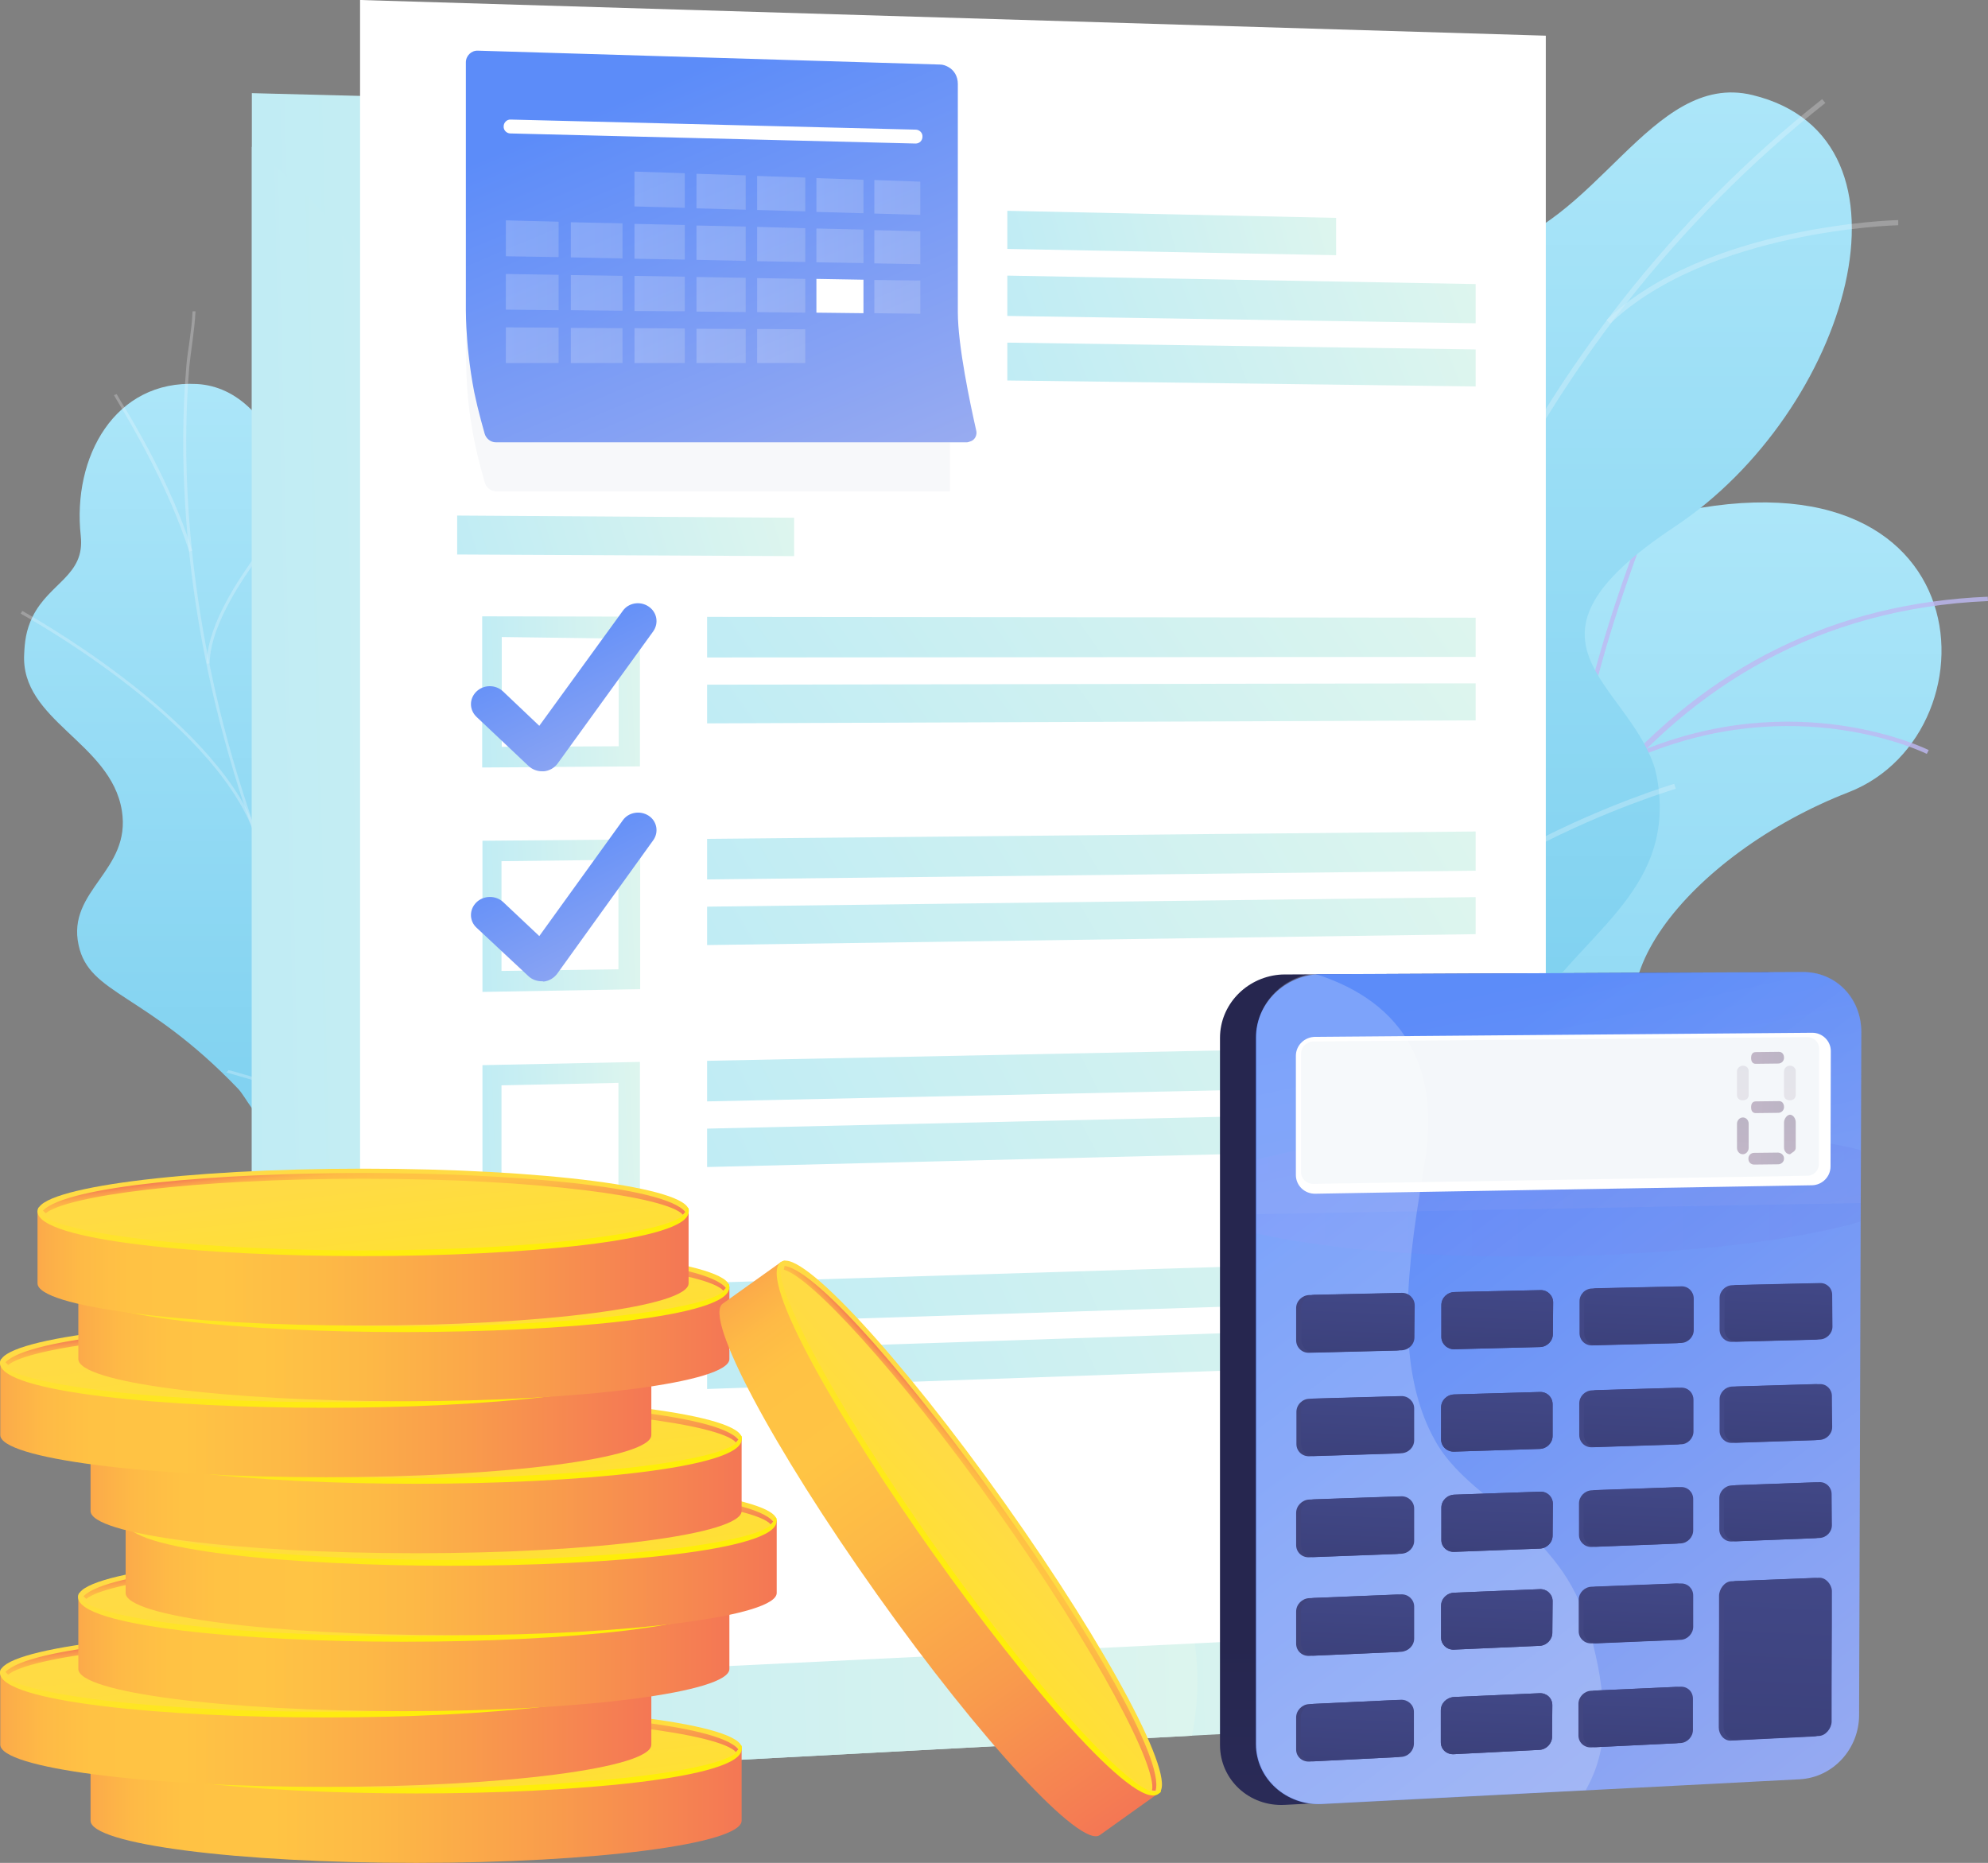 <svg width="175" height="164" viewBox="0 0 175 164" fill="none" xmlns="http://www.w3.org/2000/svg">
<rect x="0" y="0" width="175" height="164" fill="#808080" stroke="none"/>
<path d="M111.679 147.864L129.706 150.621C129.706 150.621 134.518 141.87 131.07 134.653C124.08 119.931 137.438 114.824 142.705 111.851C150.653 107.367 154.89 100.63 147.038 94.66C138.157 87.898 148.834 75.143 162.719 69.748C176.317 64.473 174.784 37.212 144.309 45.939C126.115 51.142 126.043 69.628 123.769 78.931C121.518 88.258 107.37 86.891 110.41 99.167C113.02 109.645 119.699 118.013 112.732 123.887C105.838 129.761 104.066 137.266 111.679 147.864Z" fill="url(#paint0_linear_520_1574)"/>
<g opacity="0.9">
<path opacity="0.9" d="M119.22 150.741H119.603C119.603 150.501 118.957 126.596 125.468 102.692C131.453 80.681 144.907 54.187 175 52.916L174.976 52.533C161.593 53.084 150.318 58.623 141.484 68.933C134.422 77.181 128.916 88.498 125.085 102.596C118.574 126.549 119.22 150.501 119.22 150.741Z" fill="#BEB8F2"/>
<path opacity="0.9" d="M137.989 73.416H138.372C138.731 60.589 146.224 43.422 146.296 43.254L145.937 43.086C145.889 43.278 138.348 60.517 137.989 73.416Z" fill="#BEB8F2"/>
<path opacity="0.9" d="M144.069 66.703C158.098 60.661 169.493 66.319 169.613 66.367L169.781 66.031C169.661 65.984 158.122 60.229 143.926 66.343L144.069 66.703Z" fill="#BEB8F2"/>
<path opacity="0.9" d="M122.069 118.54C129.059 101.205 154.148 100.51 154.387 100.534L154.435 100.15C154.196 100.102 128.772 100.918 121.709 118.396L122.069 118.54Z" fill="#BEB8F2"/>
<path opacity="0.9" d="M123.122 110.892L123.505 110.868C122.859 98.951 111.559 89.121 111.44 89.001L111.2 89.289C111.296 89.409 122.476 99.167 123.122 110.892Z" fill="#BEB8F2"/>
<path opacity="0.9" d="M119.603 146.977C121.207 140.071 132.028 136.043 132.147 135.995L132.004 135.636C131.549 135.803 120.872 139.76 119.22 146.881L119.603 146.977Z" fill="#BEB8F2"/>
<path opacity="0.9" d="M119.364 141.294H119.747C119.651 135.684 112.325 128.323 109.907 125.901C109.572 125.565 109.285 125.254 109.237 125.206L108.926 125.422C108.974 125.517 109.189 125.709 109.644 126.189C112.014 128.587 119.268 135.851 119.364 141.294Z" fill="#BEB8F2"/>
</g>
<path d="M47.137 102.716C51.111 103.843 52.643 107.535 53.338 110.388C53.074 110.676 52.979 110.916 52.787 111.275C50.92 114.464 49.435 115.399 47.089 118.253C46.587 118.852 44.552 120.195 43.69 120.698L42.062 121.585C42.062 121.585 33.3 117.893 34.832 112.714C36.364 107.511 28.488 102.956 24.61 100.03C22.24 98.232 21.713 96.65 20.947 95.835C12.808 87.347 7.852 87.587 6.918 83.199C5.865 78.356 11.587 76.677 10.725 71.354C9.743 65.336 1.771 63.442 2.13 57.544C2.178 56.537 2.274 55.506 2.873 54.283C4.357 51.286 7.493 50.663 7.11 47.186C6.344 40.209 10.126 33.423 17.332 33.807C24.442 34.191 28.752 45.34 25.951 60.949C25.232 72.266 26.741 73.824 31.169 76.845C34.258 78.955 44.049 82.647 43.211 89.145C42.325 95.643 42.589 101.421 47.137 102.716Z" fill="url(#paint1_linear_520_1574)"/>
<g opacity="0.5">
<path opacity="0.5" d="M48.478 116.934L48.263 117.102C47.281 115.951 46.323 114.8 45.39 113.649C38.495 105.113 32.726 96.194 28.201 87.131C24.371 79.459 21.426 71.594 19.391 63.73C17.763 57.4 16.734 51.07 16.327 44.86C16.04 40.496 16.064 36.277 16.399 32.273C16.447 31.577 16.566 30.858 16.662 30.187C16.782 29.275 16.925 28.316 16.949 27.405H17.213C17.165 28.34 17.045 29.299 16.925 30.21C16.83 30.906 16.734 31.601 16.662 32.297C16.327 36.277 16.303 40.496 16.59 44.836C16.997 51.022 18.026 57.352 19.631 63.658C21.642 71.498 24.61 79.363 28.416 87.011C32.917 96.05 38.687 104.946 45.557 113.481C46.539 114.632 47.52 115.783 48.478 116.934Z" fill="#FCFDFE"/>
<path opacity="0.5" d="M22.551 73.081L22.312 73.177C18.41 63.059 1.963 54.115 1.819 54.019L1.963 53.779C2.107 53.899 18.625 62.891 22.551 73.081Z" fill="#FCFDFE"/>
<path opacity="0.5" d="M36.053 100.294L35.814 100.438C32.319 93.916 37.992 80.034 38.04 79.914L38.28 79.986C38.256 80.106 32.63 93.868 36.053 100.294Z" fill="#FCFDFE"/>
<path opacity="0.5" d="M38.376 103.795L38.16 103.963C35.12 100.222 28.8 96.889 20.373 94.54C19.942 94.42 19.942 94.42 19.918 94.396L20.133 94.228L20.038 94.324L20.11 94.204C20.133 94.204 20.301 94.252 20.492 94.3C28.943 96.65 35.311 100.03 38.376 103.795Z" fill="#FCFDFE"/>
<path opacity="0.5" d="M46.73 114.824L46.491 114.92C44.552 109.957 48.789 102.692 48.837 102.62L49.053 102.74C49.005 102.836 44.839 109.957 46.73 114.824Z" fill="#FCFDFE"/>
<path opacity="0.5" d="M48.215 117.246C44.408 115.184 39.764 114.201 34.09 114.177L34.114 113.913C39.86 113.913 44.528 114.92 48.382 117.006L48.215 117.246Z" fill="#FCFDFE"/>
<path opacity="0.5" d="M16.925 48.481L16.662 48.577C14.819 42.798 11.491 37.26 10.414 35.438C10.15 35.006 10.055 34.838 10.031 34.79L10.27 34.694C10.294 34.742 10.438 34.982 10.629 35.318C11.754 37.116 15.082 42.678 16.925 48.481Z" fill="#FCFDFE"/>
<path opacity="0.5" d="M18.458 58.407L18.194 58.431C18.218 52.653 26.645 43.901 27.004 43.541L27.196 43.709C27.124 43.805 18.482 52.724 18.458 58.407Z" fill="#FCFDFE"/>
</g>
<path d="M130.208 115.639C129.274 115.735 129.227 110.82 125.181 105.449C124.175 104.106 119.148 96.434 112.397 97.777C111.08 98.04 109.764 98.304 108.471 98.568C106.651 95.906 105.43 93.053 109.117 90.991C114.839 87.778 112.397 77.54 109.811 74.328C106.603 70.347 99.302 60.949 108.064 55.865C115.365 51.646 120.943 50.303 119.076 40.592C117.209 30.882 121.255 23.593 130.591 21.963C140.43 20.26 145.314 6.186 154.268 8.368C169.9 12.156 162.694 36.253 147.421 46.371C132.147 56.489 143.231 59.917 145.673 67.638C145.865 68.357 146.08 69.508 146.104 70.923C146.2 79.578 137.989 83.031 133.464 91.207C127.264 102.404 131.788 115.471 130.208 115.639Z" fill="url(#paint2_linear_520_1574)"/>
<g opacity="0.5">
<path opacity="0.5" d="M120.178 94.995L119.699 95.019C118.622 62.507 134.206 29.443 160.397 8.728L160.684 9.063C134.637 29.683 119.1 62.603 120.178 94.995Z" fill="#FCFDFE"/>
<path opacity="0.5" d="M121.183 77.205L120.728 77.301C117.64 64.881 103.97 57.856 103.827 57.784L104.042 57.4C104.21 57.472 118.047 64.593 121.183 77.205Z" fill="#FCFDFE"/>
<path opacity="0.5" d="M120.154 89.001L119.699 88.881C123.29 76.318 147.134 69.077 147.373 69.005L147.517 69.436C147.253 69.508 123.649 76.677 120.154 89.001Z" fill="#FCFDFE"/>
<path opacity="0.5" d="M130.759 46.491L130.304 46.419C132.243 36.277 122.404 23.665 122.308 23.545L122.691 23.281C122.787 23.401 132.746 36.157 130.759 46.491Z" fill="#FCFDFE"/>
<path opacity="0.5" d="M141.747 28.484L141.412 28.173C150.198 19.805 166.932 19.373 167.1 19.373V19.829C166.932 19.829 150.413 20.26 141.747 28.484Z" fill="#FCFDFE"/>
</g>
<path d="M127.575 10.909V151.58L104.88 152.803L22.169 157.215V8.2L127.575 10.909Z" fill="url(#paint3_linear_520_1574)"/>
<path d="M104.928 152.803L22.169 157.215V12.923C29.59 18.774 36.149 26.806 37.418 37.451C40.65 64.689 29.949 114.296 69.114 118.037C97.076 120.698 107.897 137.889 104.928 152.803Z" fill="url(#paint4_linear_520_1574)"/>
<path d="M136.074 3.141V143.164L127.623 143.572L105.192 144.675L45.988 147.552L31.648 125.158H31.696V0L136.074 3.141Z" fill="white"/>
<path d="M31.601 125.158C31.601 125.158 39.668 134.581 59.514 137.458L45.988 147.576L31.601 125.158Z" fill="url(#paint5_linear_520_1574)"/>
<path d="M117.617 22.466L88.673 21.915V18.558L117.617 19.181V22.466Z" fill="url(#paint6_linear_520_1574)"/>
<path d="M129.898 28.46L88.673 27.813V24.264L129.898 25.008V28.46Z" fill="url(#paint7_linear_520_1574)"/>
<path d="M129.898 34.023L88.673 33.495V30.163L129.898 30.762V34.023Z" fill="url(#paint8_linear_520_1574)"/>
<path d="M69.905 48.96L40.243 48.816V45.388L69.905 45.58V48.96Z" fill="url(#paint9_linear_520_1574)"/>
<path d="M54.344 54.283L42.446 54.259V67.566L46.587 67.542L48.67 67.518L56.331 67.47V54.259L54.344 54.283ZM54.44 65.696L50.202 65.72L44.768 65.744H44.169V56.081L53.195 56.201H54.464V65.696H54.44Z" fill="url(#paint10_linear_520_1574)"/>
<path d="M129.898 57.832L62.244 57.88V54.307L129.898 54.379V57.832Z" fill="url(#paint11_linear_520_1574)"/>
<path d="M129.898 63.418L62.244 63.682V60.277L129.898 60.157V63.418Z" fill="url(#paint12_linear_520_1574)"/>
<path d="M53.482 73.92L42.47 74.016V87.323L56.355 87.083V73.872L53.482 73.92ZM54.44 85.333L49.316 85.405L46.013 85.453L44.145 85.477V75.814L52.285 75.718L54.44 75.694V85.333Z" fill="url(#paint13_linear_520_1574)"/>
<path d="M129.898 76.653L62.244 77.421V73.848L129.898 73.201V76.653Z" fill="url(#paint14_linear_520_1574)"/>
<path d="M129.898 82.24L62.244 83.199V79.818L129.898 78.979V82.24Z" fill="url(#paint15_linear_520_1574)"/>
<path d="M42.47 93.772V107.08L47.401 106.936L56.331 106.696V93.485L42.47 93.772ZM54.44 105.137L46.42 105.353L44.145 105.401V95.547L54.44 95.331V105.137Z" fill="url(#paint16_linear_520_1574)"/>
<path d="M129.898 95.499L62.244 96.961V93.389L129.898 92.022V95.499Z" fill="url(#paint17_linear_520_1574)"/>
<path d="M129.898 101.061L62.244 102.74V99.359L129.898 97.8V101.061Z" fill="url(#paint18_linear_520_1574)"/>
<path d="M54.057 113.169L42.47 113.529V126.836L56.355 126.309V113.098L54.057 113.169ZM54.44 124.774L44.145 125.158V115.303L54.44 114.968V124.774Z" fill="url(#paint19_linear_520_1574)"/>
<path d="M129.898 114.32L62.244 116.502V112.93L129.898 110.844V114.32Z" fill="url(#paint20_linear_520_1574)"/>
<path d="M129.898 119.883L62.244 122.281V118.9L129.898 116.622V119.883Z" fill="url(#paint21_linear_520_1574)"/>
<path d="M47.712 67.902C47.281 67.902 46.85 67.734 46.539 67.446L41.943 63.106C41.296 62.483 41.296 61.5 41.943 60.877C42.589 60.253 43.642 60.253 44.289 60.877L47.473 63.898L54.822 53.779C55.325 53.06 56.355 52.892 57.097 53.396C57.839 53.899 58.006 54.858 57.504 55.578L49.077 67.23C48.79 67.614 48.359 67.854 47.88 67.902C47.808 67.902 47.76 67.902 47.712 67.902Z" fill="url(#paint22_linear_520_1574)"/>
<path d="M47.712 86.388C47.281 86.388 46.85 86.244 46.539 85.956L41.943 81.664C41.296 81.065 41.296 80.058 41.943 79.434C42.589 78.811 43.642 78.811 44.289 79.41L47.473 82.408L54.822 72.218C55.325 71.498 56.355 71.33 57.097 71.81C57.839 72.29 58.006 73.272 57.504 73.968L49.053 85.716C48.766 86.1 48.335 86.364 47.856 86.412C47.808 86.388 47.76 86.388 47.712 86.388Z" fill="url(#paint23_linear_520_1574)"/>
<path d="M7.972 153.906V160.284C7.972 162.346 20.804 164 36.628 164C52.452 164 65.284 162.322 65.284 160.284V153.906H7.972Z" fill="url(#paint24_linear_520_1574)"/>
<path d="M65.308 153.906C65.308 155.968 52.476 157.622 36.652 157.622C20.828 157.622 7.996 155.944 7.996 153.906C7.996 151.844 20.828 150.189 36.652 150.189C52.476 150.165 65.308 151.844 65.308 153.906Z" fill="url(#paint25_linear_520_1574)"/>
<path d="M36.652 157.886C22.623 157.886 7.972 156.543 7.972 153.954C7.972 153.81 8.02 153.57 8.164 153.57C8.307 153.57 8.236 153.762 8.236 153.906C8.236 155.536 19.894 157.382 36.628 157.382C53.362 157.382 65.021 155.56 65.021 153.906C65.021 153.762 65.045 153.642 65.188 153.642C65.332 153.642 65.284 153.834 65.284 153.978C65.308 156.543 50.657 157.886 36.652 157.886Z" fill="url(#paint26_linear_520_1574)"/>
<path d="M33.947 154.098C34.234 153.906 34.522 153.714 34.857 153.522C35.168 153.33 35.599 153.163 36.078 153.019C36.58 152.875 37.203 152.731 37.969 152.635C38.735 152.539 39.669 152.491 40.794 152.491C41.895 152.491 42.948 152.515 43.906 152.587C44.888 152.659 45.725 152.779 46.468 152.923C47.21 153.067 47.808 153.258 48.263 153.474C48.718 153.69 49.005 153.954 49.077 154.241L52.309 154.265C52.548 154.265 52.74 154.289 52.931 154.313C53.123 154.361 53.195 154.385 53.195 154.457V154.721L49.053 154.673C48.909 155.009 48.526 155.296 47.952 155.56C47.353 155.824 46.611 156.064 45.678 156.256L44.169 156.04C44.026 156.016 43.93 155.992 43.834 155.968C43.738 155.944 43.714 155.896 43.714 155.872C43.714 155.824 43.834 155.752 44.074 155.704C44.313 155.632 44.576 155.56 44.864 155.464C45.151 155.368 45.438 155.249 45.725 155.129C46.013 155.009 46.204 154.841 46.3 154.649L36.509 154.553C36.245 154.745 35.958 154.937 35.647 155.105C35.336 155.296 34.905 155.464 34.378 155.608C33.851 155.752 33.205 155.872 32.415 155.968C31.625 156.064 30.643 156.112 29.446 156.112C28.561 156.112 27.675 156.088 26.813 156.016C25.951 155.944 25.209 155.824 24.539 155.68C23.868 155.536 23.342 155.368 22.911 155.153C22.48 154.937 22.24 154.697 22.192 154.409H19.487C19.248 154.409 19.056 154.385 18.865 154.361C18.673 154.337 18.578 154.289 18.578 154.218V153.954L22.216 153.978C22.384 153.69 22.695 153.45 23.198 153.234C23.701 153.019 24.323 152.851 25.041 152.683L26.262 152.851C26.621 152.899 26.813 152.971 26.813 153.043C26.813 153.091 26.741 153.139 26.573 153.187C26.406 153.234 26.238 153.306 26.023 153.378C25.808 153.45 25.616 153.546 25.424 153.642C25.233 153.738 25.089 153.858 24.994 154.002L33.947 154.098ZM24.97 154.457C25.041 154.625 25.209 154.793 25.448 154.913C25.688 155.033 25.999 155.153 26.382 155.225C26.741 155.296 27.172 155.368 27.627 155.392C28.082 155.44 28.584 155.44 29.087 155.44C29.686 155.44 30.188 155.416 30.619 155.368C31.05 155.32 31.433 155.249 31.768 155.177C32.104 155.105 32.391 155.009 32.63 154.889C32.87 154.769 33.085 154.673 33.301 154.529L24.97 154.457ZM46.3 154.218C46.228 154.05 46.06 153.882 45.773 153.762C45.486 153.618 45.151 153.522 44.72 153.426C44.289 153.33 43.786 153.258 43.212 153.234C42.637 153.187 42.015 153.163 41.321 153.163C40.698 153.163 40.171 153.187 39.74 153.234C39.309 153.282 38.926 153.354 38.591 153.45C38.256 153.546 37.993 153.642 37.753 153.762C37.514 153.882 37.322 154.002 37.107 154.146L46.3 154.218Z" fill="#FCB048"/>
<path d="M36.652 150.573C23.868 150.573 10.558 151.7 8.451 153.882C8.523 153.954 8.619 154.05 8.691 154.122C10.486 152.611 21.474 151.077 36.676 151.077C52.261 151.077 63.417 152.683 64.781 154.242C64.853 154.146 64.925 154.074 64.997 154.002C63.202 151.748 49.652 150.573 36.652 150.573Z" fill="url(#paint27_linear_520_1574)"/>
<path d="M0.024 147.216V153.594C0.024 155.656 12.856 157.31 28.68 157.31C44.504 157.31 57.336 155.632 57.336 153.594V147.216H0.024Z" fill="url(#paint28_linear_520_1574)"/>
<path d="M57.336 147.216C57.336 149.278 44.504 150.933 28.68 150.933C12.856 150.933 0.024 149.254 0.024 147.216C0.024 145.178 12.856 143.5 28.68 143.5C44.504 143.476 57.336 145.154 57.336 147.216Z" fill="url(#paint29_linear_520_1574)"/>
<path d="M28.68 151.197C14.651 151.197 0 149.854 0 147.264C0 147.121 0.048 146.881 0.192 146.881C0.335 146.881 0.263 147.073 0.263 147.216C0.263 148.847 11.922 150.693 28.656 150.693C45.39 150.693 57.049 148.871 57.049 147.216C57.049 147.073 57.072 146.953 57.216 146.953C57.36 146.953 57.312 147.144 57.312 147.288C57.36 149.854 42.685 151.197 28.68 151.197Z" fill="url(#paint30_linear_520_1574)"/>
<path d="M25.975 147.408C26.262 147.216 26.549 147.025 26.884 146.833C27.196 146.641 27.627 146.473 28.105 146.329C28.608 146.185 29.231 146.042 29.997 145.946C30.763 145.85 31.696 145.802 32.822 145.802C33.923 145.802 34.976 145.826 35.934 145.898C36.915 145.97 37.753 146.089 38.495 146.233C39.237 146.377 39.836 146.569 40.291 146.785C40.746 147.001 41.033 147.264 41.105 147.552L44.337 147.576C44.576 147.576 44.767 147.6 44.959 147.624C45.151 147.672 45.222 147.696 45.222 147.768V148.032L41.081 147.984C40.937 148.319 40.554 148.607 39.98 148.871C39.381 149.135 38.639 149.374 37.705 149.566L36.197 149.35C36.053 149.326 35.958 149.302 35.862 149.278C35.766 149.254 35.742 149.206 35.742 149.182C35.742 149.134 35.862 149.063 36.101 149.015C36.341 148.943 36.604 148.871 36.891 148.775C37.179 148.679 37.466 148.559 37.753 148.439C38.04 148.319 38.232 148.151 38.328 147.96L28.536 147.864C28.273 148.056 27.986 148.247 27.674 148.415C27.363 148.607 26.932 148.775 26.406 148.919C25.879 149.063 25.233 149.182 24.443 149.278C23.653 149.374 22.671 149.422 21.474 149.422C20.588 149.422 19.703 149.398 18.841 149.326C17.979 149.254 17.237 149.135 16.566 148.991C15.896 148.847 15.37 148.679 14.938 148.463C14.508 148.247 14.268 148.008 14.22 147.72L11.563 147.696C11.324 147.696 11.132 147.672 10.941 147.648C10.749 147.624 10.653 147.576 10.653 147.504V147.24L14.292 147.264C14.46 146.977 14.771 146.737 15.274 146.521C15.776 146.305 16.399 146.137 17.117 145.97L18.338 146.137C18.697 146.185 18.889 146.257 18.889 146.329C18.889 146.377 18.817 146.425 18.649 146.473C18.482 146.521 18.314 146.593 18.099 146.665C17.883 146.737 17.692 146.833 17.5 146.929C17.309 147.025 17.165 147.144 17.069 147.288L25.975 147.408ZM16.997 147.792C17.069 147.96 17.237 148.127 17.476 148.247C17.716 148.367 18.027 148.487 18.41 148.559C18.769 148.631 19.2 148.703 19.655 148.727C20.11 148.775 20.612 148.775 21.115 148.775C21.713 148.775 22.216 148.751 22.647 148.703C23.078 148.655 23.461 148.583 23.796 148.511C24.131 148.439 24.419 148.343 24.658 148.223C24.898 148.104 25.113 148.008 25.328 147.864L16.997 147.792ZM38.328 147.552C38.256 147.384 38.088 147.216 37.801 147.096C37.514 146.953 37.179 146.857 36.748 146.761C36.317 146.665 35.814 146.593 35.239 146.569C34.665 146.521 34.042 146.497 33.348 146.497C32.726 146.497 32.199 146.521 31.768 146.569C31.337 146.617 30.954 146.689 30.619 146.785C30.284 146.881 30.021 146.977 29.781 147.096C29.542 147.216 29.35 147.336 29.135 147.48L38.328 147.552Z" fill="#FCB048"/>
<path d="M28.68 143.884C15.896 143.884 2.586 145.01 0.479 147.192C0.551 147.264 0.647 147.36 0.718 147.432C2.514 145.922 13.502 144.387 28.704 144.387C44.289 144.387 55.445 145.994 56.809 147.552C56.881 147.456 56.953 147.384 57.025 147.312C55.253 145.058 41.679 143.884 28.68 143.884Z" fill="url(#paint31_linear_520_1574)"/>
<path d="M6.895 140.551V146.929C6.895 148.991 19.726 150.645 35.55 150.645C51.375 150.645 64.206 148.967 64.206 146.929V140.551H6.895Z" fill="url(#paint32_linear_520_1574)"/>
<path d="M64.206 140.551C64.206 142.613 51.375 144.267 35.55 144.267C19.726 144.267 6.895 142.589 6.895 140.551C6.895 138.513 19.726 136.835 35.55 136.835C51.375 136.835 64.206 138.489 64.206 140.551Z" fill="url(#paint33_linear_520_1574)"/>
<path d="M35.55 144.531C21.522 144.531 6.871 143.188 6.871 140.599C6.871 140.455 6.918 140.215 7.062 140.215C7.206 140.215 7.134 140.407 7.134 140.551C7.134 142.181 18.793 144.028 35.526 144.028C52.261 144.028 63.919 142.205 63.919 140.551C63.919 140.407 63.943 140.287 64.087 140.287C64.23 140.287 64.183 140.479 64.183 140.623C64.23 143.188 49.579 144.531 35.55 144.531Z" fill="url(#paint34_linear_520_1574)"/>
<path d="M32.845 140.743C33.133 140.551 33.42 140.359 33.755 140.167C34.066 139.976 34.497 139.808 34.976 139.664C35.479 139.52 36.101 139.376 36.867 139.28C37.633 139.184 38.567 139.136 39.692 139.136C40.793 139.136 41.847 139.16 42.804 139.232C43.786 139.304 44.624 139.424 45.366 139.568C46.108 139.712 46.707 139.904 47.161 140.119C47.616 140.335 47.904 140.599 47.975 140.887L51.207 140.911C51.447 140.911 51.638 140.935 51.83 140.959C52.021 141.007 52.093 141.031 52.093 141.102V141.366L47.951 141.318C47.808 141.654 47.425 141.942 46.85 142.205C46.252 142.469 45.51 142.709 44.576 142.901L43.068 142.685C42.924 142.661 42.828 142.637 42.733 142.613C42.637 142.589 42.613 142.541 42.613 142.517C42.613 142.469 42.733 142.397 42.972 142.349C43.211 142.277 43.475 142.205 43.762 142.109C44.049 142.014 44.337 141.894 44.624 141.774C44.911 141.654 45.103 141.486 45.198 141.294L35.407 141.198C35.144 141.39 34.856 141.582 34.545 141.75C34.234 141.942 33.803 142.109 33.276 142.253C32.75 142.397 32.103 142.517 31.313 142.613C30.523 142.709 29.542 142.757 28.345 142.757C27.459 142.757 26.573 142.733 25.711 142.661C24.849 142.589 24.107 142.469 23.437 142.325C22.767 142.181 22.24 142.014 21.809 141.798C21.378 141.582 21.139 141.342 21.091 141.054L18.434 141.031C18.194 141.031 18.003 141.007 17.811 140.983C17.62 140.959 17.524 140.911 17.524 140.839V140.575L21.163 140.599C21.33 140.311 21.642 140.071 22.144 139.856C22.647 139.64 23.27 139.472 23.988 139.304L25.209 139.472C25.568 139.52 25.759 139.592 25.759 139.664C25.759 139.712 25.687 139.76 25.52 139.808C25.352 139.856 25.185 139.928 24.969 140C24.754 140.071 24.562 140.167 24.371 140.263C24.179 140.359 24.036 140.479 23.94 140.623L32.845 140.743ZM23.892 141.102C23.964 141.27 24.131 141.438 24.371 141.558C24.61 141.678 24.921 141.798 25.304 141.87C25.663 141.942 26.094 142.014 26.549 142.038C27.004 142.085 27.507 142.085 28.01 142.085C28.608 142.085 29.111 142.061 29.542 142.014C29.973 141.966 30.356 141.894 30.691 141.822C31.026 141.75 31.313 141.654 31.553 141.534C31.792 141.414 32.008 141.318 32.223 141.174L23.892 141.102ZM45.198 140.863C45.127 140.695 44.959 140.527 44.672 140.407C44.384 140.263 44.049 140.167 43.618 140.071C43.187 139.976 42.685 139.904 42.11 139.88C41.536 139.832 40.913 139.808 40.219 139.808C39.596 139.808 39.07 139.832 38.639 139.88C38.208 139.928 37.825 140 37.49 140.095C37.155 140.191 36.891 140.287 36.652 140.407C36.412 140.527 36.221 140.647 36.005 140.791L45.198 140.863Z" fill="#FCB048"/>
<path d="M35.551 137.218C22.767 137.218 9.456 138.345 7.35 140.527C7.421 140.599 7.517 140.695 7.589 140.767C9.384 139.256 20.373 137.722 35.575 137.722C51.16 137.722 62.315 139.328 63.68 140.887C63.752 140.791 63.824 140.719 63.895 140.647C62.124 138.393 48.55 137.218 35.551 137.218Z" fill="url(#paint35_linear_520_1574)"/>
<path d="M11.06 133.861V140.239C11.06 142.301 23.892 143.955 39.716 143.955C55.54 143.955 68.372 142.277 68.372 140.239V133.861H11.06Z" fill="url(#paint36_linear_520_1574)"/>
<path d="M39.716 137.578C55.542 137.578 68.372 135.914 68.372 133.861C68.372 131.809 55.542 130.145 39.716 130.145C23.89 130.145 11.06 131.809 11.06 133.861C11.06 135.914 23.89 137.578 39.716 137.578Z" fill="url(#paint37_linear_520_1574)"/>
<path d="M39.716 137.842C25.687 137.842 11.036 136.499 11.036 133.909C11.036 133.766 11.084 133.526 11.228 133.526C11.371 133.526 11.3 133.718 11.3 133.861C11.3 135.492 22.958 137.338 39.692 137.338C56.426 137.338 68.085 135.516 68.085 133.861C68.085 133.718 68.109 133.598 68.252 133.598C68.396 133.598 68.348 133.789 68.348 133.933C68.396 136.499 53.745 137.842 39.716 137.842Z" fill="url(#paint38_linear_520_1574)"/>
<path d="M37.011 134.053C37.298 133.861 37.586 133.67 37.921 133.478C38.232 133.286 38.663 133.118 39.142 132.974C39.644 132.83 40.267 132.687 41.033 132.591C41.799 132.495 42.733 132.447 43.858 132.447C44.959 132.447 46.012 132.471 46.97 132.543C47.951 132.615 48.789 132.734 49.532 132.878C50.274 133.022 50.872 133.214 51.327 133.43C51.782 133.646 52.069 133.909 52.141 134.197L55.373 134.221C55.612 134.221 55.804 134.245 55.995 134.269C56.187 134.317 56.258 134.341 56.258 134.413V134.677L52.117 134.629C51.973 134.964 51.59 135.252 51.016 135.516C50.417 135.78 49.675 136.019 48.741 136.211L47.233 135.995C47.09 135.971 46.994 135.947 46.898 135.923C46.802 135.899 46.778 135.851 46.778 135.827C46.778 135.78 46.898 135.708 47.138 135.66C47.377 135.588 47.64 135.516 47.928 135.42C48.215 135.324 48.502 135.204 48.789 135.084C49.077 134.964 49.268 134.796 49.364 134.605L39.572 134.509C39.309 134.701 39.022 134.892 38.711 135.06C38.399 135.252 37.968 135.42 37.442 135.564C36.915 135.708 36.269 135.827 35.479 135.923C34.689 136.019 33.707 136.067 32.51 136.067C31.625 136.067 30.739 136.043 29.877 135.971C29.015 135.899 28.273 135.78 27.603 135.636C26.932 135.492 26.406 135.324 25.975 135.108C25.544 134.892 25.304 134.653 25.256 134.365L22.599 134.341C22.36 134.341 22.168 134.317 21.977 134.293C21.785 134.269 21.689 134.221 21.689 134.149V133.885L25.328 133.909C25.496 133.622 25.807 133.382 26.31 133.166C26.813 132.95 27.435 132.782 28.153 132.615L29.374 132.782C29.733 132.83 29.925 132.902 29.925 132.974C29.925 133.022 29.853 133.07 29.685 133.118C29.518 133.166 29.35 133.238 29.135 133.31C28.919 133.382 28.728 133.478 28.536 133.574C28.345 133.67 28.201 133.789 28.105 133.933L37.011 134.053ZM28.057 134.437C28.129 134.605 28.297 134.772 28.536 134.892C28.776 135.012 29.087 135.132 29.47 135.204C29.829 135.276 30.26 135.348 30.715 135.372C31.17 135.42 31.672 135.42 32.175 135.42C32.774 135.42 33.276 135.396 33.707 135.348C34.138 135.3 34.521 135.228 34.856 135.156C35.191 135.084 35.479 134.988 35.718 134.868C35.958 134.749 36.173 134.653 36.389 134.509L28.057 134.437ZM49.364 134.197C49.292 134.029 49.124 133.861 48.837 133.742C48.55 133.598 48.215 133.502 47.784 133.406C47.353 133.31 46.85 133.238 46.276 133.214C45.701 133.166 45.079 133.142 44.384 133.142C43.762 133.142 43.235 133.166 42.804 133.214C42.373 133.262 41.99 133.334 41.655 133.43C41.32 133.526 41.057 133.622 40.817 133.742C40.578 133.861 40.386 133.981 40.171 134.125L49.364 134.197Z" fill="#FCB048"/>
<path d="M39.716 130.529C26.932 130.529 13.622 131.656 11.515 133.837C11.587 133.909 11.683 134.005 11.755 134.077C13.55 132.567 24.538 131.032 39.74 131.032C55.325 131.032 66.481 132.639 67.846 134.197C67.917 134.101 67.989 134.029 68.061 133.957C66.289 131.704 52.739 130.529 39.716 130.529Z" fill="url(#paint39_linear_520_1574)"/>
<path d="M7.972 126.645V133.022C7.972 135.084 20.804 136.739 36.628 136.739C52.452 136.739 65.284 135.06 65.284 133.022V126.645H7.972Z" fill="url(#paint40_linear_520_1574)"/>
<path d="M65.308 126.644C65.308 128.706 52.476 130.361 36.652 130.361C20.828 130.361 7.996 128.683 7.996 126.644C7.996 124.606 20.828 122.928 36.652 122.928C52.476 122.904 65.308 124.583 65.308 126.644Z" fill="url(#paint41_linear_520_1574)"/>
<path d="M36.652 130.625C22.623 130.625 7.972 129.282 7.972 126.692C7.972 126.549 8.02 126.309 8.164 126.309C8.307 126.309 8.236 126.501 8.236 126.645C8.236 128.275 19.894 130.121 36.628 130.121C53.362 130.121 65.021 128.299 65.021 126.645C65.021 126.501 65.045 126.381 65.188 126.381C65.332 126.381 65.284 126.573 65.284 126.716C65.308 129.282 50.657 130.625 36.652 130.625Z" fill="url(#paint42_linear_520_1574)"/>
<path d="M33.947 126.836C34.234 126.644 34.522 126.453 34.857 126.261C35.168 126.069 35.599 125.901 36.078 125.757C36.58 125.613 37.203 125.47 37.969 125.374C38.735 125.278 39.669 125.23 40.794 125.23C41.895 125.23 42.948 125.254 43.906 125.326C44.887 125.398 45.725 125.518 46.468 125.661C47.21 125.805 47.808 125.997 48.263 126.213C48.718 126.429 49.005 126.692 49.077 126.98L52.309 127.004C52.548 127.004 52.74 127.028 52.931 127.052C53.123 127.1 53.195 127.124 53.195 127.196V127.46L49.053 127.412C48.909 127.747 48.526 128.035 47.952 128.299C47.353 128.563 46.611 128.802 45.678 128.994L44.169 128.778C44.026 128.754 43.93 128.73 43.834 128.706C43.738 128.682 43.714 128.635 43.714 128.611C43.714 128.563 43.834 128.491 44.074 128.443C44.313 128.371 44.576 128.299 44.864 128.203C45.151 128.107 45.438 127.987 45.725 127.867C46.013 127.747 46.204 127.58 46.3 127.388L36.508 127.292C36.245 127.484 35.958 127.675 35.647 127.843C35.336 128.035 34.905 128.203 34.378 128.347C33.851 128.491 33.205 128.611 32.415 128.706C31.625 128.802 30.643 128.85 29.446 128.85C28.561 128.85 27.675 128.826 26.813 128.754C25.951 128.682 25.209 128.563 24.539 128.419C23.868 128.275 23.342 128.107 22.911 127.891C22.48 127.675 22.24 127.436 22.192 127.148L19.535 127.124C19.296 127.124 19.104 127.1 18.913 127.076C18.721 127.052 18.625 127.004 18.625 126.932V126.668L22.264 126.692C22.432 126.405 22.743 126.165 23.246 125.949C23.749 125.733 24.371 125.566 25.089 125.398L26.31 125.566C26.669 125.613 26.861 125.685 26.861 125.757C26.861 125.805 26.789 125.853 26.621 125.901C26.454 125.949 26.286 126.021 26.071 126.093C25.855 126.165 25.664 126.261 25.472 126.357C25.281 126.453 25.137 126.573 25.041 126.716L33.947 126.836ZM24.97 127.22C25.041 127.388 25.209 127.556 25.448 127.675C25.688 127.795 25.999 127.915 26.382 127.987C26.741 128.059 27.172 128.131 27.627 128.155C28.082 128.203 28.584 128.203 29.087 128.203C29.686 128.203 30.188 128.179 30.619 128.131C31.05 128.083 31.433 128.011 31.768 127.939C32.104 127.867 32.391 127.771 32.63 127.652C32.87 127.532 33.085 127.436 33.301 127.292L24.97 127.22ZM46.3 126.98C46.228 126.812 46.06 126.644 45.773 126.525C45.486 126.381 45.151 126.285 44.72 126.189C44.289 126.093 43.786 126.021 43.212 125.997C42.637 125.949 42.015 125.925 41.32 125.925C40.698 125.925 40.171 125.949 39.74 125.997C39.309 126.045 38.926 126.117 38.591 126.213C38.256 126.309 37.993 126.405 37.753 126.525C37.514 126.644 37.322 126.764 37.107 126.908L46.3 126.98Z" fill="#FCB048"/>
<path d="M36.652 123.312C23.868 123.312 10.558 124.439 8.451 126.621C8.523 126.692 8.619 126.788 8.691 126.86C10.486 125.35 21.474 123.815 36.676 123.815C52.261 123.815 63.417 125.422 64.781 126.98C64.853 126.884 64.925 126.812 64.997 126.74C63.202 124.487 49.652 123.312 36.652 123.312Z" fill="url(#paint43_linear_520_1574)"/>
<path d="M0.024 119.955V126.333C0.024 128.395 12.856 130.049 28.68 130.049C44.504 130.049 57.336 128.371 57.336 126.333V119.955H0.024Z" fill="url(#paint44_linear_520_1574)"/>
<path d="M57.336 119.955C57.336 122.017 44.504 123.671 28.68 123.671C12.856 123.671 0.024 121.993 0.024 119.955C0.024 117.893 12.856 116.239 28.68 116.239C44.504 116.239 57.336 117.893 57.336 119.955Z" fill="url(#paint45_linear_520_1574)"/>
<path d="M28.68 123.935C14.651 123.935 0 122.592 0 120.003C0 119.859 0.048 119.619 0.192 119.619C0.335 119.619 0.263 119.811 0.263 119.955C0.263 121.585 11.922 123.432 28.656 123.432C45.39 123.432 57.049 121.609 57.049 119.955C57.049 119.811 57.072 119.691 57.216 119.691C57.36 119.691 57.312 119.883 57.312 120.027C57.36 122.592 42.685 123.935 28.68 123.935Z" fill="url(#paint46_linear_520_1574)"/>
<path d="M25.975 120.171C26.262 119.979 26.549 119.787 26.884 119.595C27.196 119.404 27.627 119.236 28.105 119.092C28.608 118.948 29.231 118.804 29.997 118.708C30.763 118.612 31.696 118.564 32.822 118.564C33.923 118.564 34.976 118.588 35.934 118.66C36.915 118.732 37.753 118.852 38.495 118.996C39.237 119.14 39.836 119.332 40.291 119.547C40.746 119.763 41.033 120.027 41.105 120.315L44.337 120.339C44.576 120.339 44.767 120.363 44.959 120.387C45.151 120.435 45.222 120.458 45.222 120.53V120.794L41.081 120.746C40.937 121.082 40.554 121.37 39.98 121.633C39.381 121.897 38.639 122.137 37.705 122.329L36.197 122.113C36.053 122.089 35.958 122.065 35.862 122.041C35.766 122.017 35.742 121.969 35.742 121.945C35.742 121.897 35.862 121.825 36.101 121.777C36.341 121.705 36.604 121.633 36.891 121.537C37.179 121.442 37.466 121.322 37.753 121.202C38.04 121.082 38.232 120.914 38.328 120.722L28.536 120.626C28.273 120.818 27.986 121.01 27.674 121.178C27.363 121.37 26.932 121.537 26.406 121.681C25.879 121.825 25.233 121.945 24.443 122.041C23.653 122.137 22.671 122.185 21.474 122.185C20.588 122.185 19.703 122.161 18.841 122.089C17.979 122.017 17.237 121.897 16.566 121.753C15.896 121.609 15.37 121.442 14.938 121.226C14.508 121.01 14.268 120.77 14.22 120.482L11.563 120.458C11.324 120.458 11.132 120.435 10.941 120.411C10.749 120.387 10.653 120.339 10.653 120.267V120.003L14.292 120.027C14.46 119.739 14.771 119.499 15.274 119.284C15.776 119.068 16.399 118.9 17.117 118.732L18.338 118.9C18.697 118.948 18.889 119.02 18.889 119.092C18.889 119.14 18.817 119.188 18.649 119.236C18.482 119.284 18.314 119.356 18.099 119.427C17.883 119.499 17.692 119.595 17.5 119.691C17.309 119.787 17.165 119.907 17.069 120.051L25.975 120.171ZM16.997 120.53C17.069 120.698 17.237 120.866 17.476 120.986C17.716 121.106 18.027 121.226 18.41 121.298C18.769 121.37 19.2 121.442 19.655 121.466C20.11 121.513 20.612 121.513 21.115 121.513C21.713 121.513 22.216 121.489 22.647 121.442C23.078 121.394 23.461 121.322 23.796 121.25C24.131 121.178 24.419 121.082 24.658 120.962C24.898 120.842 25.113 120.746 25.328 120.602L16.997 120.53ZM38.328 120.291C38.256 120.123 38.088 119.955 37.801 119.835C37.514 119.691 37.179 119.595 36.748 119.499C36.317 119.404 35.814 119.332 35.239 119.308C34.665 119.26 34.042 119.236 33.348 119.236C32.726 119.236 32.199 119.26 31.768 119.308C31.337 119.356 30.954 119.427 30.619 119.523C30.284 119.619 30.021 119.715 29.781 119.835C29.542 119.955 29.35 120.075 29.135 120.219L38.328 120.291Z" fill="#FCB048"/>
<path d="M28.68 116.622C15.896 116.622 2.586 117.749 0.479 119.931C0.551 120.003 0.647 120.099 0.718 120.171C2.514 118.66 13.502 117.126 28.704 117.126C44.289 117.126 55.445 118.732 56.809 120.291C56.881 120.195 56.953 120.123 57.025 120.051C55.253 117.797 41.679 116.622 28.68 116.622Z" fill="url(#paint47_linear_520_1574)"/>
<path d="M6.895 113.289V119.643C6.895 121.705 19.726 123.36 35.55 123.36C51.375 123.36 64.206 121.681 64.206 119.643V113.266H6.895V113.289Z" fill="url(#paint48_linear_520_1574)"/>
<path d="M35.55 117.006C51.377 117.006 64.206 115.342 64.206 113.289C64.206 111.237 51.377 109.573 35.55 109.573C19.724 109.573 6.895 111.237 6.895 113.289C6.895 115.342 19.724 117.006 35.55 117.006Z" fill="url(#paint49_linear_520_1574)"/>
<path d="M35.55 117.27C21.522 117.27 6.871 115.927 6.871 113.337C6.871 113.194 6.918 112.954 7.062 112.954C7.206 112.954 7.134 113.146 7.134 113.29C7.134 114.92 18.793 116.766 35.526 116.766C52.261 116.766 63.919 114.944 63.919 113.29C63.919 113.146 63.943 113.026 64.087 113.026C64.23 113.026 64.183 113.218 64.183 113.361C64.23 115.927 49.579 117.27 35.55 117.27Z" fill="url(#paint50_linear_520_1574)"/>
<path d="M32.845 113.481C33.133 113.29 33.42 113.098 33.755 112.906C34.066 112.714 34.497 112.546 34.976 112.402C35.479 112.259 36.101 112.115 36.867 112.019C37.633 111.923 38.567 111.875 39.692 111.875C40.793 111.875 41.847 111.899 42.804 111.971C43.786 112.043 44.624 112.163 45.366 112.306C46.108 112.45 46.707 112.642 47.161 112.858C47.616 113.074 47.904 113.337 47.975 113.625L51.207 113.649C51.447 113.649 51.638 113.673 51.83 113.697C52.021 113.745 52.093 113.769 52.093 113.841V114.105L47.951 114.057C47.808 114.392 47.425 114.68 46.85 114.944C46.252 115.208 45.51 115.447 44.576 115.639L43.068 115.423C42.924 115.399 42.828 115.375 42.733 115.352C42.637 115.328 42.613 115.28 42.613 115.256C42.613 115.208 42.733 115.136 42.972 115.088C43.211 115.016 43.475 114.944 43.762 114.848C44.049 114.752 44.337 114.632 44.624 114.512C44.911 114.392 45.103 114.225 45.198 114.033L35.407 113.937C35.144 114.129 34.856 114.321 34.545 114.488C34.234 114.68 33.803 114.848 33.276 114.992C32.75 115.136 32.103 115.256 31.313 115.352C30.523 115.447 29.542 115.495 28.345 115.495C27.459 115.495 26.573 115.471 25.711 115.399C24.849 115.328 24.107 115.208 23.437 115.064C22.767 114.92 22.24 114.752 21.809 114.536C21.378 114.321 21.139 114.081 21.091 113.793L18.434 113.769C18.194 113.769 18.003 113.745 17.811 113.721C17.62 113.697 17.524 113.649 17.524 113.577V113.313L21.163 113.337C21.33 113.05 21.642 112.81 22.144 112.594C22.647 112.378 23.27 112.211 23.988 112.043L25.209 112.211C25.568 112.259 25.759 112.33 25.759 112.402C25.759 112.45 25.687 112.498 25.52 112.546C25.352 112.594 25.185 112.666 24.969 112.738C24.754 112.81 24.562 112.906 24.371 113.002C24.179 113.098 24.036 113.218 23.94 113.361L32.845 113.481ZM23.892 113.865C23.964 114.033 24.131 114.201 24.371 114.321C24.61 114.44 24.921 114.56 25.304 114.632C25.663 114.704 26.094 114.776 26.549 114.8C27.004 114.848 27.507 114.848 28.01 114.848C28.608 114.848 29.111 114.824 29.542 114.776C29.973 114.728 30.356 114.656 30.691 114.584C31.026 114.512 31.313 114.416 31.553 114.297C31.792 114.177 32.008 114.081 32.223 113.937L23.892 113.865ZM45.198 113.625C45.127 113.457 44.959 113.29 44.672 113.17C44.384 113.026 44.049 112.93 43.618 112.834C43.187 112.738 42.685 112.666 42.11 112.642C41.536 112.594 40.913 112.57 40.219 112.57C39.596 112.57 39.07 112.594 38.639 112.642C38.208 112.69 37.825 112.762 37.49 112.858C37.155 112.954 36.891 113.05 36.652 113.17C36.412 113.29 36.221 113.409 36.005 113.553L45.198 113.625Z" fill="#FCB048"/>
<path d="M35.551 109.957C22.767 109.957 9.456 111.084 7.35 113.266C7.421 113.338 7.517 113.433 7.589 113.505C9.384 111.995 20.373 110.46 35.575 110.46C51.16 110.46 62.315 112.067 63.68 113.625C63.752 113.529 63.824 113.457 63.895 113.385C62.124 111.132 48.55 109.957 35.551 109.957Z" fill="url(#paint51_linear_520_1574)"/>
<path d="M3.304 106.6V112.978C3.304 115.04 16.136 116.694 31.96 116.694C47.784 116.694 60.616 115.016 60.616 112.978V106.6H3.304Z" fill="url(#paint52_linear_520_1574)"/>
<path d="M60.639 106.6C60.639 108.662 47.808 110.316 31.984 110.316C16.159 110.316 3.328 108.638 3.328 106.6C3.328 104.562 16.159 102.884 31.984 102.884C47.808 102.884 60.639 104.538 60.639 106.6Z" fill="url(#paint53_linear_520_1574)"/>
<path d="M31.984 110.58C17.955 110.58 3.304 109.237 3.304 106.648C3.304 106.504 3.352 106.264 3.495 106.264C3.639 106.264 3.567 106.456 3.567 106.6C3.567 108.23 15.226 110.077 31.96 110.077C48.694 110.077 60.352 108.254 60.352 106.6C60.352 106.456 60.376 106.336 60.52 106.336C60.663 106.336 60.616 106.528 60.616 106.672C60.639 109.237 45.988 110.58 31.984 110.58Z" fill="url(#paint54_linear_520_1574)"/>
<path d="M31.984 103.267C19.2 103.267 5.889 104.394 3.783 106.576C3.855 106.648 3.95 106.744 4.022 106.816C5.818 105.305 16.806 103.771 32.008 103.771C47.593 103.771 58.748 105.377 60.113 106.936C60.185 106.84 60.257 106.768 60.328 106.696C58.533 104.442 44.983 103.267 31.984 103.267Z" fill="url(#paint55_linear_520_1574)"/>
<path d="M68.779 111.084L63.608 114.776C61.932 115.975 68.013 127.412 77.182 140.335C86.351 153.259 95.161 162.753 96.813 161.554L101.984 157.862L68.779 111.084Z" fill="url(#paint56_linear_520_1574)"/>
<path d="M102.008 157.862C100.332 159.061 91.546 149.542 82.377 136.643C73.208 123.719 67.127 112.283 68.803 111.084C70.479 109.885 79.265 119.404 88.434 132.303C97.603 145.226 103.683 156.663 102.008 157.862Z" fill="url(#paint57_linear_520_1574)"/>
<path d="M82.162 136.787C74.046 125.35 66.625 112.594 68.731 111.108C68.851 111.036 69.091 110.916 69.162 111.036C69.234 111.156 69.043 111.204 68.923 111.3C67.582 112.259 72.873 122.832 82.569 136.499C92.264 150.166 100.524 158.629 101.864 157.67C101.984 157.598 102.104 157.526 102.175 157.646C102.247 157.766 102.08 157.838 101.96 157.934C99.877 159.421 90.277 148.224 82.162 136.787Z" fill="url(#paint58_linear_520_1574)"/>
<path d="M88.099 132.543C80.701 122.113 72.059 111.899 69.066 111.443C69.043 111.563 69.019 111.659 68.995 111.779C71.269 112.354 78.882 120.459 87.692 132.854C96.717 145.586 101.888 155.608 101.409 157.622C101.505 157.622 101.625 157.646 101.72 157.646C102.558 154.913 95.64 143.164 88.099 132.543Z" fill="url(#paint59_linear_520_1574)"/>
<path opacity="0.2" d="M85.321 38.89C85.249 38.914 85.202 38.938 85.13 38.938H83.622V43.254H43.642C43.187 43.254 42.78 42.894 42.661 42.439L42.325 41.216C41.727 39.034 41.344 36.78 41.152 34.55C41.081 33.567 41.033 32.56 41.033 31.553V9.734C41.033 9.159 41.511 8.68 42.086 8.704L82.76 9.926C83.669 9.95 82.018 11.916 82.018 12.828L83.526 24.84L84.388 31.721C84.412 33.663 84.867 36.54 85.321 38.89Z" fill="#D8DEE8"/>
<path d="M85.321 38.89C85.249 38.914 85.202 38.938 85.13 38.938H43.642C43.187 38.938 42.78 38.602 42.661 38.171L42.325 36.948C42.11 36.157 41.919 35.342 41.751 34.55C41.535 33.447 41.368 32.32 41.248 31.218C41.152 30.426 41.105 29.659 41.057 28.868C41.033 28.34 41.009 27.837 41.009 27.309V5.491C41.009 4.915 41.488 4.436 42.062 4.46L82.736 5.682C83.023 5.682 83.263 5.778 83.478 5.898C84.005 6.186 84.316 6.737 84.316 7.385V27.477C84.316 30.45 85.417 35.605 85.92 37.835C86.064 38.315 85.8 38.794 85.321 38.89Z" fill="url(#paint60_linear_520_1574)"/>
<path d="M80.605 12.636C80.581 12.636 80.581 12.636 80.605 12.636L44.935 11.748C44.6 11.748 44.312 11.461 44.336 11.125C44.336 10.789 44.624 10.502 44.959 10.526L80.605 11.413C80.94 11.413 81.228 11.7 81.204 12.036C81.204 12.372 80.94 12.636 80.605 12.636Z" fill="white"/>
<path d="M76.009 27.573L71.867 27.525V24.552L76.009 24.624V27.573Z" fill="white"/>
<path opacity="0.2" d="M60.28 18.294L55.852 18.174V15.105L60.28 15.249V18.294Z" fill="url(#paint61_linear_520_1574)"/>
<path opacity="0.2" d="M65.643 18.462L61.31 18.342V15.297L65.643 15.441V18.462Z" fill="url(#paint62_linear_520_1574)"/>
<path opacity="0.2" d="M70.886 18.606L66.648 18.486V15.489L70.886 15.633V18.606Z" fill="url(#paint63_linear_520_1574)"/>
<path opacity="0.2" d="M76.009 18.774L71.867 18.654V15.681L76.009 15.825V18.774Z" fill="url(#paint64_linear_520_1574)"/>
<path opacity="0.2" d="M81.012 18.918L76.966 18.798V15.848L81.012 15.992V18.918Z" fill="url(#paint65_linear_520_1574)"/>
<path opacity="0.2" d="M49.172 22.634L44.528 22.562V19.397L49.172 19.517V22.634Z" fill="url(#paint66_linear_520_1574)"/>
<path opacity="0.2" d="M54.798 22.754L50.249 22.658V19.565L54.798 19.661V22.754Z" fill="url(#paint67_linear_520_1574)"/>
<path opacity="0.2" d="M60.28 22.85L55.852 22.778V19.709L60.28 19.805V22.85Z" fill="url(#paint68_linear_520_1574)"/>
<path opacity="0.2" d="M65.643 22.97L61.31 22.874V19.852L65.643 19.948V22.97Z" fill="url(#paint69_linear_520_1574)"/>
<path opacity="0.2" d="M70.886 23.066L66.648 22.994V19.973L70.886 20.092V23.066Z" fill="url(#paint70_linear_520_1574)"/>
<path opacity="0.2" d="M76.009 23.161L71.867 23.089V20.116L76.009 20.212V23.161Z" fill="url(#paint71_linear_520_1574)"/>
<path opacity="0.2" d="M81.012 23.257L76.966 23.185V20.26L81.012 20.356V23.257Z" fill="url(#paint72_linear_520_1574)"/>
<path opacity="0.2" d="M49.172 27.309L44.528 27.261V24.12L49.172 24.192V27.309Z" fill="url(#paint73_linear_520_1574)"/>
<path opacity="0.2" d="M54.798 27.357L50.249 27.309V24.216L54.798 24.288V27.357Z" fill="url(#paint74_linear_520_1574)"/>
<path opacity="0.2" d="M60.28 27.405L55.852 27.381V24.288L60.28 24.36V27.405Z" fill="url(#paint75_linear_520_1574)"/>
<path opacity="0.2" d="M65.643 27.477L61.31 27.429V24.384L65.643 24.456V27.477Z" fill="url(#paint76_linear_520_1574)"/>
<path opacity="0.2" d="M70.886 27.525L66.648 27.477V24.48L70.886 24.552V27.525Z" fill="url(#paint77_linear_520_1574)"/>
<path opacity="0.2" d="M81.012 27.621L76.966 27.573V24.648L81.012 24.696V27.621Z" fill="url(#paint78_linear_520_1574)"/>
<path opacity="0.2" d="M49.172 31.961H44.528V28.82L49.172 28.844V31.961Z" fill="url(#paint79_linear_520_1574)"/>
<path opacity="0.2" d="M54.798 31.961H50.249V28.868L54.798 28.892V31.961Z" fill="url(#paint80_linear_520_1574)"/>
<path opacity="0.2" d="M60.28 31.961H55.852V28.892L60.28 28.916V31.961Z" fill="url(#paint81_linear_520_1574)"/>
<path opacity="0.2" d="M65.643 31.961H61.31V28.94L65.643 28.964V31.961Z" fill="url(#paint82_linear_520_1574)"/>
<path opacity="0.2" d="M70.886 31.961H66.648V28.964L70.886 28.988V31.961Z" fill="url(#paint83_linear_520_1574)"/>
<path d="M160.732 90.919L160.564 151.053C160.564 154.002 158.194 156.567 155.226 156.711L113.092 158.893C109.956 159.061 107.394 156.663 107.394 153.618V91.375C107.394 88.474 109.668 86.1 112.565 85.812C112.757 85.788 112.948 85.788 113.116 85.788L155.417 85.597C158.386 85.549 160.756 87.946 160.732 90.919Z" fill="url(#paint84_linear_520_1574)"/>
<path d="M163.844 90.895L163.653 150.981C163.653 153.93 161.402 156.471 158.434 156.639L116.372 158.821C113.235 158.989 110.554 156.591 110.554 153.546V91.351C110.554 88.474 112.876 86.076 115.773 85.788C115.965 85.764 116.204 85.764 116.396 85.764L158.625 85.573C161.618 85.525 163.868 87.922 163.844 90.895Z" fill="url(#paint85_linear_520_1574)"/>
<g opacity="0.3">
<path d="M163.844 90.799L163.796 105.905L110.602 106.888V91.255C110.602 88.426 112.828 86.148 115.605 85.764C115.845 85.74 116.18 85.764 116.443 85.764L158.673 85.573C161.618 85.525 163.868 87.826 163.844 90.799Z" fill="url(#paint86_linear_520_1574)"/>
<path opacity="0.3" d="M163.82 101.253L163.796 107.535C158.458 109.142 148.714 110.34 137.726 110.58C132.914 110.676 128.318 110.58 124.176 110.34C118.694 110.005 114.121 109.381 110.602 108.59V102.092C111.919 101.781 113.14 101.469 114.576 101.205C117.712 100.606 121.519 100.102 125.708 99.743C129.467 99.431 133.56 99.215 137.822 99.167C143.328 99.095 148.499 99.263 152.952 99.647C153.311 99.671 153.646 99.695 153.981 99.743C155.058 99.839 156.088 99.959 157.069 100.078C157.428 100.126 157.763 100.174 158.099 100.222C158.865 100.318 159.535 100.438 160.253 100.558C161.594 100.726 162.791 100.989 163.82 101.253Z" fill="url(#paint87_linear_520_1574)"/>
</g>
<path d="M161.139 102.692C161.139 103.579 160.421 104.322 159.511 104.346L115.797 105.089C114.839 105.113 114.073 104.37 114.073 103.435V92.957C114.073 92.022 114.839 91.279 115.797 91.279L159.535 90.919C160.421 90.919 161.163 91.639 161.163 92.526L161.139 102.692Z" fill="white"/>
<path d="M160.11 102.476C160.11 103.051 159.655 103.507 159.08 103.507L115.606 104.226C115.007 104.226 114.528 103.771 114.528 103.195V92.766C114.528 92.19 115.007 91.711 115.606 91.687L159.104 91.303C159.679 91.303 160.134 91.758 160.134 92.31L160.11 102.476Z" fill="#F4F7FA"/>
<g opacity="0.3">
<path opacity="0.3" d="M153.933 96.41C153.933 96.698 153.694 96.865 153.43 96.865H153.407C153.119 96.865 152.904 96.698 152.904 96.41V94.324C152.904 94.036 153.143 93.844 153.407 93.82H153.43C153.718 93.82 153.933 94.012 153.933 94.3V96.41Z" fill="url(#paint88_linear_520_1574)"/>
<path opacity="0.3" d="M158.075 96.386C158.075 96.674 157.859 96.865 157.572 96.865H157.548C157.261 96.865 157.045 96.698 157.045 96.41V94.324C157.045 94.036 157.285 93.82 157.548 93.82H157.572C157.859 93.82 158.075 94.036 158.075 94.3V96.386Z" fill="url(#paint89_linear_520_1574)"/>
</g>
<path opacity="0.3" d="M153.933 101.061C153.933 101.349 153.694 101.613 153.43 101.613H153.407C153.119 101.613 152.904 101.349 152.904 101.061V98.927C152.904 98.64 153.143 98.376 153.407 98.376H153.43C153.718 98.376 153.933 98.64 153.933 98.927V101.061Z" fill="url(#paint90_linear_520_1574)"/>
<path opacity="0.3" d="M158.075 101.037C158.075 101.325 157.859 101.397 157.572 101.613H157.548C157.261 101.613 157.045 101.325 157.045 101.037V98.808C157.045 98.52 157.285 98.16 157.548 98.136H157.572C157.859 98.136 158.075 98.496 158.075 98.784V101.037Z" fill="url(#paint91_linear_520_1574)"/>
<path opacity="0.3" d="M157.045 97.465C157.045 97.753 156.806 97.968 156.542 97.968L154.555 97.992C154.268 97.992 154.148 97.777 154.148 97.489V97.465C154.148 97.177 154.268 96.961 154.555 96.961L156.614 96.937C156.878 96.937 157.045 97.153 157.045 97.465Z" fill="url(#paint92_linear_520_1574)"/>
<path opacity="0.3" d="M157.045 93.125C157.045 93.413 156.806 93.629 156.542 93.629L154.555 93.653C154.268 93.653 154.148 93.437 154.148 93.149V93.125C154.148 92.837 154.268 92.622 154.555 92.622L156.59 92.598C156.878 92.598 157.045 92.813 157.045 93.125Z" fill="url(#paint93_linear_520_1574)"/>
<path opacity="0.3" d="M157.045 101.996C157.045 102.284 156.806 102.5 156.519 102.5L154.412 102.524C154.125 102.524 153.909 102.308 153.909 102.02V101.996C153.909 101.709 154.125 101.493 154.412 101.493L156.519 101.469C156.83 101.493 157.045 101.709 157.045 101.996Z" fill="url(#paint94_linear_520_1574)"/>
<path opacity="0.2" d="M140.982 153.69C140.814 154.673 140.527 155.656 140.096 156.591C139.952 156.927 139.761 157.262 139.593 157.598L116.419 158.797C113.283 158.965 110.602 156.567 110.602 153.522V91.231C110.602 88.402 112.828 86.076 115.605 85.692C115.677 85.716 115.773 85.74 115.845 85.764C118.789 86.699 122.021 88.426 123.937 91.663C125.157 93.701 125.876 96.314 125.708 99.695C125.66 100.582 125.564 101.493 125.397 102.476C125.301 103.051 125.205 103.627 125.11 104.226C124.99 104.97 124.87 105.737 124.75 106.504C124.559 107.751 124.391 109.022 124.248 110.292C124.128 111.515 124.008 112.762 123.96 114.009C123.96 114.249 123.937 114.488 123.937 114.728C123.913 115.495 123.913 116.287 123.937 117.054C123.96 117.581 123.984 118.109 124.032 118.612C124.272 121.537 124.942 124.319 126.283 126.74C127.288 128.586 128.82 130.025 130.4 131.344C130.831 131.703 131.262 132.039 131.669 132.375C133.129 133.55 134.518 134.772 135.763 136.139C135.787 136.163 135.835 136.211 135.859 136.235C136.457 136.906 137.032 137.602 137.558 138.369C138.133 139.208 138.612 140.071 139.019 140.982C139.186 141.342 139.33 141.702 139.45 142.061C139.689 142.685 139.88 143.308 140.048 143.955C140.12 144.243 140.192 144.531 140.263 144.843V144.867C140.551 146.041 140.814 147.288 140.958 148.535C141.245 150.309 141.293 152.036 140.982 153.69Z" fill="white"/>
<path d="M124.08 117.749C124.08 118.372 123.577 118.876 122.931 118.9L115.246 119.092C114.6 119.116 114.097 118.612 114.097 117.989V115.16C114.097 114.536 114.624 114.033 115.246 114.009L122.931 113.841C123.553 113.817 124.08 114.32 124.08 114.944V117.749Z" fill="url(#paint95_linear_520_1574)"/>
<path d="M136.696 117.437C136.696 118.061 136.193 118.564 135.571 118.588L128.03 118.78C127.408 118.804 126.881 118.3 126.881 117.701V114.896C126.881 114.272 127.384 113.769 128.03 113.745L135.595 113.577C136.217 113.553 136.72 114.057 136.72 114.656L136.696 117.437Z" fill="url(#paint96_linear_520_1574)"/>
<path d="M148.69 117.126C148.69 117.725 148.187 118.229 147.589 118.253L140.168 118.444C139.545 118.468 139.042 117.989 139.042 117.365V114.56C139.042 113.937 139.545 113.433 140.168 113.433L147.613 113.265C148.235 113.241 148.714 113.745 148.714 114.344L148.69 117.126Z" fill="url(#paint97_linear_520_1574)"/>
<path d="M160.9 116.814C160.9 117.413 160.397 117.917 159.798 117.941L152.473 118.133C151.874 118.157 151.372 117.677 151.372 117.054V114.272C151.372 113.673 151.874 113.169 152.473 113.145L159.798 112.978C160.397 112.954 160.9 113.433 160.876 114.057L160.9 116.814Z" fill="url(#paint98_linear_520_1574)"/>
<path d="M124.08 126.812C124.08 127.436 123.577 127.939 122.931 127.963L115.27 128.203C114.624 128.227 114.121 127.747 114.121 127.124V124.295C114.121 123.671 114.648 123.144 115.27 123.144L122.955 122.928C123.577 122.904 124.104 123.407 124.104 124.007L124.08 126.812Z" fill="url(#paint99_linear_520_1574)"/>
<path d="M136.672 126.405C136.672 127.028 136.17 127.531 135.547 127.555L128.006 127.795C127.384 127.819 126.857 127.34 126.857 126.716V123.911C126.857 123.288 127.36 122.784 128.006 122.76L135.547 122.544C136.17 122.52 136.672 123 136.672 123.623V126.405Z" fill="url(#paint100_linear_520_1574)"/>
<path d="M148.666 126.045C148.666 126.644 148.164 127.172 147.565 127.172L140.144 127.412C139.521 127.436 139.019 126.956 139.019 126.333V123.551C139.019 122.928 139.521 122.424 140.144 122.4L147.565 122.185C148.188 122.161 148.666 122.64 148.666 123.264V126.045Z" fill="url(#paint101_linear_520_1574)"/>
<path d="M160.876 125.661C160.876 126.261 160.373 126.764 159.774 126.788L152.473 127.028C151.874 127.052 151.372 126.572 151.372 125.973V123.192C151.372 122.592 151.874 122.089 152.473 122.065L159.774 121.849C160.373 121.825 160.876 122.305 160.852 122.904L160.876 125.661Z" fill="url(#paint102_linear_520_1574)"/>
<path d="M124.056 135.66C124.056 136.283 123.553 136.786 122.907 136.81L115.246 137.098C114.6 137.122 114.097 136.643 114.097 136.019V133.19C114.097 132.567 114.624 132.039 115.246 132.015L122.907 131.751C123.529 131.727 124.056 132.207 124.056 132.83V135.66Z" fill="url(#paint103_linear_520_1574)"/>
<path d="M136.673 135.18C136.673 135.803 136.17 136.307 135.547 136.331L128.006 136.619C127.384 136.642 126.857 136.163 126.881 135.54V132.734C126.881 132.111 127.384 131.607 128.03 131.583L135.571 131.32C136.194 131.296 136.696 131.775 136.696 132.399L136.673 135.18Z" fill="url(#paint104_linear_520_1574)"/>
<path d="M148.642 134.748C148.642 135.348 148.14 135.875 147.541 135.899L140.12 136.187C139.497 136.211 138.995 135.731 138.995 135.132V132.351C138.995 131.751 139.497 131.224 140.12 131.2L147.541 130.936C148.164 130.912 148.642 131.392 148.642 131.991V134.748Z" fill="url(#paint105_linear_520_1574)"/>
<path d="M160.852 134.293C160.852 134.892 160.349 135.396 159.751 135.42L152.449 135.707C151.85 135.731 151.348 135.252 151.348 134.652V131.895C151.348 131.296 151.85 130.792 152.449 130.768L159.751 130.505C160.349 130.481 160.828 130.96 160.828 131.56L160.852 134.293Z" fill="url(#paint106_linear_520_1574)"/>
<path d="M124.056 144.267C124.056 144.891 123.553 145.394 122.907 145.442L115.246 145.778C114.6 145.802 114.097 145.322 114.097 144.699V141.869C114.097 141.246 114.624 140.719 115.246 140.695L122.907 140.383C123.529 140.359 124.056 140.838 124.056 141.462V144.267Z" fill="url(#paint107_linear_520_1574)"/>
<path d="M136.648 143.74C136.648 144.339 136.146 144.867 135.523 144.891L127.982 145.226C127.36 145.25 126.857 144.771 126.857 144.171V141.366C126.857 140.743 127.36 140.239 128.006 140.215L135.547 139.903C136.17 139.879 136.672 140.359 136.672 140.958L136.648 143.74Z" fill="url(#paint108_linear_520_1574)"/>
<path d="M148.618 143.212C148.618 143.812 148.116 144.339 147.517 144.363L140.096 144.675C139.473 144.699 138.971 144.219 138.971 143.62V140.839C138.971 140.239 139.473 139.712 140.096 139.688L147.517 139.4C148.14 139.376 148.618 139.855 148.618 140.455V143.212Z" fill="url(#paint109_linear_520_1574)"/>
<path d="M124.056 153.522C124.056 154.145 123.553 154.673 122.907 154.697L115.246 155.081C114.6 155.105 114.097 154.625 114.097 154.026V151.196C114.097 150.573 114.624 150.045 115.246 150.022L122.907 149.662C123.529 149.638 124.056 150.117 124.056 150.717V153.522Z" fill="url(#paint110_linear_520_1574)"/>
<path d="M136.624 152.899C136.624 153.498 136.122 154.026 135.499 154.05L127.958 154.433C127.336 154.457 126.833 154.002 126.833 153.378V150.573C126.833 149.95 127.336 149.446 127.982 149.398L135.523 149.062C136.146 149.038 136.648 149.494 136.648 150.117L136.624 152.899Z" fill="url(#paint111_linear_520_1574)"/>
<path d="M148.595 152.323C148.595 152.923 148.092 153.45 147.493 153.474L140.072 153.834C139.45 153.858 138.947 153.402 138.947 152.779V149.998C138.947 149.398 139.45 148.871 140.072 148.847L147.493 148.511C148.116 148.487 148.595 148.943 148.595 149.566V152.323Z" fill="url(#paint112_linear_520_1574)"/>
<path d="M159.703 138.92L152.401 139.208C151.803 139.232 151.324 139.903 151.324 140.503V142.061V143.356L151.3 149.23V150.957V152.084C151.3 152.683 151.755 153.258 152.353 153.234L159.655 152.875C160.253 152.851 160.78 152.227 160.78 151.628V150.501V148.775L160.804 142.948V141.654V140.095C160.828 139.52 160.301 138.896 159.703 138.92Z" fill="url(#paint113_linear_520_1574)"/>
<path d="M124.511 117.725C124.511 118.349 124.008 118.852 123.362 118.876L115.701 119.068C115.055 119.092 114.552 118.588 114.552 117.965V115.136C114.552 114.512 115.079 114.009 115.701 113.985L123.386 113.817C124.008 113.793 124.535 114.297 124.535 114.92L124.511 117.725Z" fill="url(#paint114_linear_520_1574)"/>
<path d="M136.697 117.437C136.697 118.061 136.194 118.564 135.572 118.588L128.03 118.78C127.408 118.804 126.881 118.3 126.881 117.701V114.896C126.881 114.272 127.384 113.769 128.03 113.745L135.595 113.577C136.218 113.553 136.721 114.057 136.721 114.656L136.697 117.437Z" fill="url(#paint115_linear_520_1574)"/>
<path d="M149.097 117.102C149.097 117.701 148.595 118.205 147.996 118.229L140.575 118.42C139.952 118.444 139.45 117.965 139.45 117.341V114.536C139.45 113.913 139.952 113.409 140.575 113.409L147.996 113.242C148.619 113.218 149.097 113.721 149.097 114.32V117.102Z" fill="url(#paint116_linear_520_1574)"/>
<path d="M161.307 116.79C161.307 117.389 160.804 117.893 160.206 117.917L152.904 118.109C152.305 118.133 151.803 117.653 151.803 117.03V114.248C151.803 113.649 152.305 113.146 152.904 113.122L160.206 112.954C160.804 112.93 161.307 113.409 161.283 114.033L161.307 116.79Z" fill="url(#paint117_linear_520_1574)"/>
<path d="M124.487 126.788C124.487 127.412 123.985 127.915 123.338 127.939L115.677 128.179C115.031 128.203 114.528 127.723 114.528 127.1V124.271C114.528 123.647 115.055 123.12 115.677 123.12L123.338 122.904C123.961 122.88 124.487 123.384 124.487 123.983V126.788Z" fill="url(#paint118_linear_520_1574)"/>
<path d="M136.673 126.405C136.673 127.028 136.17 127.531 135.548 127.555L128.007 127.795C127.384 127.819 126.857 127.34 126.857 126.716V123.911C126.857 123.288 127.36 122.784 128.007 122.76L135.548 122.544C136.17 122.52 136.673 123 136.673 123.623V126.405Z" fill="url(#paint119_linear_520_1574)"/>
<path d="M149.074 126.021C149.074 126.62 148.571 127.148 147.972 127.148L140.551 127.388C139.929 127.412 139.426 126.932 139.426 126.309V123.527C139.426 122.904 139.929 122.4 140.551 122.376L147.972 122.161C148.595 122.137 149.074 122.616 149.074 123.24V126.021Z" fill="url(#paint120_linear_520_1574)"/>
<path d="M161.283 125.637C161.283 126.237 160.78 126.74 160.182 126.764L152.88 127.004C152.282 127.028 151.779 126.548 151.779 125.949V123.192C151.779 122.592 152.282 122.089 152.88 122.065L160.182 121.849C160.78 121.825 161.259 122.305 161.259 122.904L161.283 125.637Z" fill="url(#paint121_linear_520_1574)"/>
<path d="M124.487 135.636C124.487 136.259 123.985 136.762 123.338 136.786L115.677 137.074C115.031 137.098 114.528 136.619 114.528 135.995V133.166C114.528 132.543 115.055 132.015 115.677 131.991L123.338 131.727C123.961 131.703 124.487 132.183 124.487 132.806V135.636Z" fill="url(#paint122_linear_520_1574)"/>
<path d="M136.673 135.18C136.673 135.803 136.17 136.307 135.547 136.331L128.006 136.619C127.384 136.643 126.857 136.163 126.881 135.54V132.734C126.881 132.111 127.384 131.608 128.03 131.584L135.571 131.32C136.194 131.296 136.696 131.775 136.696 132.399L136.673 135.18Z" fill="url(#paint123_linear_520_1574)"/>
<path d="M149.05 134.725C149.05 135.324 148.547 135.851 147.948 135.875L140.527 136.163C139.905 136.187 139.402 135.708 139.402 135.108V132.327C139.402 131.727 139.905 131.2 140.527 131.176L147.948 130.912C148.571 130.888 149.05 131.368 149.05 131.967V134.725Z" fill="url(#paint124_linear_520_1574)"/>
<path d="M161.259 134.269C161.259 134.868 160.78 135.372 160.158 135.396L152.856 135.684C152.258 135.707 151.755 135.228 151.755 134.629V131.871C151.755 131.272 152.258 130.768 152.856 130.744L160.158 130.481C160.756 130.457 161.235 130.936 161.235 131.536L161.259 134.269Z" fill="url(#paint125_linear_520_1574)"/>
<path d="M124.487 144.243C124.487 144.867 123.985 145.37 123.338 145.418L115.677 145.754C115.031 145.778 114.528 145.298 114.528 144.675V141.846C114.528 141.222 115.055 140.695 115.677 140.671L123.338 140.359C123.961 140.335 124.487 140.815 124.487 141.438V144.243Z" fill="url(#paint126_linear_520_1574)"/>
<path d="M136.649 143.74C136.649 144.339 136.146 144.867 135.524 144.891L127.983 145.226C127.36 145.25 126.857 144.771 126.857 144.171V141.366C126.857 140.743 127.36 140.239 128.007 140.215L135.548 139.903C136.17 139.879 136.673 140.359 136.673 140.958L136.649 143.74Z" fill="url(#paint127_linear_520_1574)"/>
<path d="M149.05 143.212C149.05 143.812 148.547 144.339 147.948 144.363L140.527 144.675C139.905 144.699 139.402 144.219 139.402 143.62V140.839C139.402 140.239 139.905 139.712 140.527 139.688L147.948 139.4C148.571 139.376 149.05 139.855 149.05 140.455V143.212Z" fill="url(#paint128_linear_520_1574)"/>
<path d="M124.463 153.498C124.463 154.122 123.961 154.649 123.314 154.673L115.654 155.057C115.007 155.081 114.504 154.601 114.504 154.002V151.172C114.504 150.549 115.031 150.022 115.654 149.998L123.314 149.638C123.937 149.614 124.463 150.094 124.463 150.693V153.498Z" fill="url(#paint129_linear_520_1574)"/>
<path d="M136.625 152.899C136.625 153.498 136.122 154.026 135.5 154.05L127.959 154.433C127.336 154.457 126.833 154.002 126.833 153.378V150.573C126.833 149.95 127.336 149.446 127.983 149.398L135.524 149.063C136.146 149.039 136.649 149.494 136.649 150.118L136.625 152.899Z" fill="url(#paint130_linear_520_1574)"/>
<path d="M149.026 152.299C149.026 152.899 148.523 153.426 147.924 153.45L140.503 153.81C139.881 153.834 139.378 153.378 139.378 152.755V149.974C139.378 149.374 139.881 148.847 140.503 148.823L147.924 148.487C148.547 148.463 149.026 148.919 149.026 149.542V152.299Z" fill="url(#paint131_linear_520_1574)"/>
<path d="M160.134 138.896L152.832 139.184C152.234 139.208 151.755 139.879 151.755 140.479V142.037V143.332L151.731 149.206V150.933V152.06C151.731 152.659 152.21 153.234 152.808 153.187L160.11 152.827C160.708 152.803 161.211 152.179 161.235 151.58V150.453V148.727L161.259 142.901V141.606V140.047C161.235 139.496 160.732 138.872 160.134 138.896Z" fill="url(#paint132_linear_520_1574)"/>
<defs>
<linearGradient id="paint0_linear_520_1574" x1="138.811" y1="44.23" x2="138.811" y2="150.621" gradientUnits="userSpaceOnUse">
<stop stop-color="#ACE6F9"/>
<stop offset="1" stop-color="#70CAED"/>
</linearGradient>
<linearGradient id="paint1_linear_520_1574" x1="27.728" y1="33.791" x2="27.728" y2="121.585" gradientUnits="userSpaceOnUse">
<stop stop-color="#ACE6F9"/>
<stop offset="1" stop-color="#70CAED"/>
</linearGradient>
<linearGradient id="paint2_linear_520_1574" x1="133.458" y1="8.139" x2="133.458" y2="115.641" gradientUnits="userSpaceOnUse">
<stop stop-color="#ACE6F9"/>
<stop offset="1" stop-color="#70CAED"/>
</linearGradient>
<linearGradient id="paint3_linear_520_1574" x1="21.1" y1="84.616" x2="128.661" y2="81.781" gradientUnits="userSpaceOnUse">
<stop stop-color="#C0ECF4"/>
<stop offset="0.996" stop-color="#DDF5EE"/>
</linearGradient>
<linearGradient id="paint4_linear_520_1574" x1="21.324" y1="86.917" x2="106.281" y2="85.091" gradientUnits="userSpaceOnUse">
<stop stop-color="#C0ECF4"/>
<stop offset="0.996" stop-color="#DDF5EE"/>
</linearGradient>
<linearGradient id="paint5_linear_520_1574" x1="31.317" y1="136.654" x2="59.761" y2="135.334" gradientUnits="userSpaceOnUse">
<stop stop-color="#C0ECF4"/>
<stop offset="0.996" stop-color="#DDF5EE"/>
</linearGradient>
<linearGradient id="paint6_linear_520_1574" x1="88.38" y1="20.562" x2="115.844" y2="12.983" gradientUnits="userSpaceOnUse">
<stop stop-color="#C0ECF4"/>
<stop offset="0.996" stop-color="#DDF5EE"/>
</linearGradient>
<linearGradient id="paint7_linear_520_1574" x1="88.255" y1="26.416" x2="125.376" y2="12.826" gradientUnits="userSpaceOnUse">
<stop stop-color="#C0ECF4"/>
<stop offset="0.996" stop-color="#DDF5EE"/>
</linearGradient>
<linearGradient id="paint8_linear_520_1574" x1="88.255" y1="32.142" x2="124.597" y2="17.68" gradientUnits="userSpaceOnUse">
<stop stop-color="#C0ECF4"/>
<stop offset="0.996" stop-color="#DDF5EE"/>
</linearGradient>
<linearGradient id="paint9_linear_520_1574" x1="39.942" y1="47.22" x2="67.585" y2="38.667" gradientUnits="userSpaceOnUse">
<stop stop-color="#C0ECF4"/>
<stop offset="0.996" stop-color="#DDF5EE"/>
</linearGradient>
<linearGradient id="paint10_linear_520_1574" x1="42.305" y1="61.083" x2="56.462" y2="60.532" gradientUnits="userSpaceOnUse">
<stop stop-color="#C0ECF4"/>
<stop offset="0.996" stop-color="#DDF5EE"/>
</linearGradient>
<linearGradient id="paint11_linear_520_1574" x1="61.558" y1="56.139" x2="107.677" y2="23.594" gradientUnits="userSpaceOnUse">
<stop stop-color="#C0ECF4"/>
<stop offset="0.996" stop-color="#DDF5EE"/>
</linearGradient>
<linearGradient id="paint12_linear_520_1574" x1="61.558" y1="61.965" x2="107.261" y2="29.275" gradientUnits="userSpaceOnUse">
<stop stop-color="#C0ECF4"/>
<stop offset="0.996" stop-color="#DDF5EE"/>
</linearGradient>
<linearGradient id="paint13_linear_520_1574" x1="42.329" y1="80.77" x2="56.487" y2="80.225" gradientUnits="userSpaceOnUse">
<stop stop-color="#C0ECF4"/>
<stop offset="0.996" stop-color="#DDF5EE"/>
</linearGradient>
<linearGradient id="paint14_linear_520_1574" x1="61.558" y1="75.365" x2="112.472" y2="44.948" gradientUnits="userSpaceOnUse">
<stop stop-color="#C0ECF4"/>
<stop offset="0.996" stop-color="#DDF5EE"/>
</linearGradient>
<linearGradient id="paint15_linear_520_1574" x1="61.558" y1="81.143" x2="112.472" y2="50.727" gradientUnits="userSpaceOnUse">
<stop stop-color="#C0ECF4"/>
<stop offset="0.996" stop-color="#DDF5EE"/>
</linearGradient>
<linearGradient id="paint16_linear_520_1574" x1="42.329" y1="100.456" x2="56.463" y2="99.919" gradientUnits="userSpaceOnUse">
<stop stop-color="#C0ECF4"/>
<stop offset="0.996" stop-color="#DDF5EE"/>
</linearGradient>
<linearGradient id="paint17_linear_520_1574" x1="61.558" y1="94.555" x2="116.365" y2="66.581" gradientUnits="userSpaceOnUse">
<stop stop-color="#C0ECF4"/>
<stop offset="0.996" stop-color="#DDF5EE"/>
</linearGradient>
<linearGradient id="paint18_linear_520_1574" x1="61.558" y1="100.333" x2="116.365" y2="72.36" gradientUnits="userSpaceOnUse">
<stop stop-color="#C0ECF4"/>
<stop offset="0.996" stop-color="#DDF5EE"/>
</linearGradient>
<linearGradient id="paint19_linear_520_1574" x1="42.329" y1="120.143" x2="56.488" y2="119.61" gradientUnits="userSpaceOnUse">
<stop stop-color="#C0ECF4"/>
<stop offset="0.996" stop-color="#DDF5EE"/>
</linearGradient>
<linearGradient id="paint20_linear_520_1574" x1="61.558" y1="113.745" x2="119.201" y2="88.064" gradientUnits="userSpaceOnUse">
<stop stop-color="#C0ECF4"/>
<stop offset="0.996" stop-color="#DDF5EE"/>
</linearGradient>
<linearGradient id="paint21_linear_520_1574" x1="61.558" y1="119.524" x2="119.201" y2="93.842" gradientUnits="userSpaceOnUse">
<stop stop-color="#C0ECF4"/>
<stop offset="0.996" stop-color="#DDF5EE"/>
</linearGradient>
<linearGradient id="paint22_linear_520_1574" x1="47.359" y1="54.481" x2="56.594" y2="73.108" gradientUnits="userSpaceOnUse">
<stop stop-color="#5C8CF9"/>
<stop offset="0.996" stop-color="#A7B3EF"/>
</linearGradient>
<linearGradient id="paint23_linear_520_1574" x1="47.359" y1="72.921" x2="56.672" y2="91.606" gradientUnits="userSpaceOnUse">
<stop stop-color="#5C8CF9"/>
<stop offset="0.996" stop-color="#A7B3EF"/>
</linearGradient>
<linearGradient id="paint24_linear_520_1574" x1="3.084" y1="158.943" x2="69.026" y2="158.943" gradientUnits="userSpaceOnUse">
<stop stop-color="#F57E53"/>
<stop offset="0.005" stop-color="#F58152"/>
<stop offset="0.042" stop-color="#F99A4D"/>
<stop offset="0.084" stop-color="#FCAD49"/>
<stop offset="0.133" stop-color="#FEBA46"/>
<stop offset="0.196" stop-color="#FFC244"/>
<stop offset="0.318" stop-color="#FFC444"/>
<stop offset="0.455" stop-color="#FDB946"/>
<stop offset="0.694" stop-color="#F99C4C"/>
<stop offset="0.996" stop-color="#F36F56"/>
</linearGradient>
<linearGradient id="paint25_linear_520_1574" x1="36.358" y1="151.503" x2="39.845" y2="180.649" gradientUnits="userSpaceOnUse">
<stop stop-color="#FFDB44"/>
<stop offset="1" stop-color="#FEEF06"/>
</linearGradient>
<linearGradient id="paint26_linear_520_1574" x1="36.207" y1="150.203" x2="37.278" y2="159.155" gradientUnits="userSpaceOnUse">
<stop stop-color="#FFDB44"/>
<stop offset="1" stop-color="#FEEF06"/>
</linearGradient>
<linearGradient id="paint27_linear_520_1574" x1="37.211" y1="158.216" x2="36.144" y2="149.297" gradientUnits="userSpaceOnUse">
<stop offset="0.004" stop-color="#F36F56"/>
<stop offset="0.306" stop-color="#F99C4C"/>
<stop offset="0.545" stop-color="#FDB946"/>
<stop offset="0.682" stop-color="#FFC444"/>
<stop offset="0.804" stop-color="#FFC244"/>
<stop offset="0.867" stop-color="#FEBA46"/>
<stop offset="0.916" stop-color="#FCAD49"/>
<stop offset="0.958" stop-color="#F99A4D"/>
<stop offset="0.996" stop-color="#F58152"/>
<stop offset="1" stop-color="#F57E53"/>
</linearGradient>
<linearGradient id="paint28_linear_520_1574" x1="-4.883" y1="152.255" x2="61.059" y2="152.255" gradientUnits="userSpaceOnUse">
<stop stop-color="#F57E53"/>
<stop offset="0.005" stop-color="#F58152"/>
<stop offset="0.042" stop-color="#F99A4D"/>
<stop offset="0.084" stop-color="#FCAD49"/>
<stop offset="0.133" stop-color="#FEBA46"/>
<stop offset="0.196" stop-color="#FFC244"/>
<stop offset="0.318" stop-color="#FFC444"/>
<stop offset="0.455" stop-color="#FDB946"/>
<stop offset="0.694" stop-color="#F99C4C"/>
<stop offset="0.996" stop-color="#F36F56"/>
</linearGradient>
<linearGradient id="paint29_linear_520_1574" x1="28.391" y1="144.816" x2="31.878" y2="173.962" gradientUnits="userSpaceOnUse">
<stop stop-color="#FFDB44"/>
<stop offset="1" stop-color="#FEEF06"/>
</linearGradient>
<linearGradient id="paint30_linear_520_1574" x1="28.239" y1="143.516" x2="29.31" y2="152.467" gradientUnits="userSpaceOnUse">
<stop stop-color="#FFDB44"/>
<stop offset="1" stop-color="#FEEF06"/>
</linearGradient>
<linearGradient id="paint31_linear_520_1574" x1="29.243" y1="151.529" x2="28.176" y2="142.61" gradientUnits="userSpaceOnUse">
<stop offset="0.004" stop-color="#F36F56"/>
<stop offset="0.306" stop-color="#F99C4C"/>
<stop offset="0.545" stop-color="#FDB946"/>
<stop offset="0.682" stop-color="#FFC444"/>
<stop offset="0.804" stop-color="#FFC244"/>
<stop offset="0.867" stop-color="#FEBA46"/>
<stop offset="0.916" stop-color="#FCAD49"/>
<stop offset="0.958" stop-color="#F99A4D"/>
<stop offset="0.996" stop-color="#F58152"/>
<stop offset="1" stop-color="#F57E53"/>
</linearGradient>
<linearGradient id="paint32_linear_520_1574" x1="1.991" y1="145.588" x2="67.933" y2="145.588" gradientUnits="userSpaceOnUse">
<stop stop-color="#F57E53"/>
<stop offset="0.005" stop-color="#F58152"/>
<stop offset="0.042" stop-color="#F99A4D"/>
<stop offset="0.084" stop-color="#FCAD49"/>
<stop offset="0.133" stop-color="#FEBA46"/>
<stop offset="0.196" stop-color="#FFC244"/>
<stop offset="0.318" stop-color="#FFC444"/>
<stop offset="0.455" stop-color="#FDB946"/>
<stop offset="0.694" stop-color="#F99C4C"/>
<stop offset="0.996" stop-color="#F36F56"/>
</linearGradient>
<linearGradient id="paint33_linear_520_1574" x1="35.265" y1="138.148" x2="38.752" y2="167.294" gradientUnits="userSpaceOnUse">
<stop stop-color="#FFDB44"/>
<stop offset="1" stop-color="#FEEF06"/>
</linearGradient>
<linearGradient id="paint34_linear_520_1574" x1="35.114" y1="136.849" x2="36.185" y2="145.8" gradientUnits="userSpaceOnUse">
<stop stop-color="#FFDB44"/>
<stop offset="1" stop-color="#FEEF06"/>
</linearGradient>
<linearGradient id="paint35_linear_520_1574" x1="36.118" y1="144.862" x2="35.051" y2="135.942" gradientUnits="userSpaceOnUse">
<stop offset="0.004" stop-color="#F36F56"/>
<stop offset="0.306" stop-color="#F99C4C"/>
<stop offset="0.545" stop-color="#FDB946"/>
<stop offset="0.682" stop-color="#FFC444"/>
<stop offset="0.804" stop-color="#FFC244"/>
<stop offset="0.867" stop-color="#FEBA46"/>
<stop offset="0.916" stop-color="#FCAD49"/>
<stop offset="0.958" stop-color="#F99A4D"/>
<stop offset="0.996" stop-color="#F58152"/>
<stop offset="1" stop-color="#F57E53"/>
</linearGradient>
<linearGradient id="paint36_linear_520_1574" x1="6.163" y1="138.9" x2="72.105" y2="138.9" gradientUnits="userSpaceOnUse">
<stop stop-color="#F57E53"/>
<stop offset="0.005" stop-color="#F58152"/>
<stop offset="0.042" stop-color="#F99A4D"/>
<stop offset="0.084" stop-color="#FCAD49"/>
<stop offset="0.133" stop-color="#FEBA46"/>
<stop offset="0.196" stop-color="#FFC244"/>
<stop offset="0.318" stop-color="#FFC444"/>
<stop offset="0.455" stop-color="#FDB946"/>
<stop offset="0.694" stop-color="#F99C4C"/>
<stop offset="0.996" stop-color="#F36F56"/>
</linearGradient>
<linearGradient id="paint37_linear_520_1574" x1="39.437" y1="131.461" x2="42.924" y2="160.607" gradientUnits="userSpaceOnUse">
<stop stop-color="#FFDB44"/>
<stop offset="1" stop-color="#FEEF06"/>
</linearGradient>
<linearGradient id="paint38_linear_520_1574" x1="39.286" y1="130.161" x2="40.357" y2="139.112" gradientUnits="userSpaceOnUse">
<stop stop-color="#FFDB44"/>
<stop offset="1" stop-color="#FEEF06"/>
</linearGradient>
<linearGradient id="paint39_linear_520_1574" x1="40.289" y1="138.174" x2="39.222" y2="129.255" gradientUnits="userSpaceOnUse">
<stop offset="0.004" stop-color="#F36F56"/>
<stop offset="0.306" stop-color="#F99C4C"/>
<stop offset="0.545" stop-color="#FDB946"/>
<stop offset="0.682" stop-color="#FFC444"/>
<stop offset="0.804" stop-color="#FFC244"/>
<stop offset="0.867" stop-color="#FEBA46"/>
<stop offset="0.916" stop-color="#FCAD49"/>
<stop offset="0.958" stop-color="#F99A4D"/>
<stop offset="0.996" stop-color="#F58152"/>
<stop offset="1" stop-color="#F57E53"/>
</linearGradient>
<linearGradient id="paint40_linear_520_1574" x1="3.084" y1="131.686" x2="69.026" y2="131.686" gradientUnits="userSpaceOnUse">
<stop stop-color="#F57E53"/>
<stop offset="0.005" stop-color="#F58152"/>
<stop offset="0.042" stop-color="#F99A4D"/>
<stop offset="0.084" stop-color="#FCAD49"/>
<stop offset="0.133" stop-color="#FEBA46"/>
<stop offset="0.196" stop-color="#FFC244"/>
<stop offset="0.318" stop-color="#FFC444"/>
<stop offset="0.455" stop-color="#FDB946"/>
<stop offset="0.694" stop-color="#F99C4C"/>
<stop offset="0.996" stop-color="#F36F56"/>
</linearGradient>
<linearGradient id="paint41_linear_520_1574" x1="36.358" y1="124.246" x2="39.845" y2="153.392" gradientUnits="userSpaceOnUse">
<stop stop-color="#FFDB44"/>
<stop offset="1" stop-color="#FEEF06"/>
</linearGradient>
<linearGradient id="paint42_linear_520_1574" x1="36.207" y1="122.946" x2="37.278" y2="131.898" gradientUnits="userSpaceOnUse">
<stop stop-color="#FFDB44"/>
<stop offset="1" stop-color="#FEEF06"/>
</linearGradient>
<linearGradient id="paint43_linear_520_1574" x1="37.211" y1="130.959" x2="36.144" y2="122.04" gradientUnits="userSpaceOnUse">
<stop offset="0.004" stop-color="#F36F56"/>
<stop offset="0.306" stop-color="#F99C4C"/>
<stop offset="0.545" stop-color="#FDB946"/>
<stop offset="0.682" stop-color="#FFC444"/>
<stop offset="0.804" stop-color="#FFC244"/>
<stop offset="0.867" stop-color="#FEBA46"/>
<stop offset="0.916" stop-color="#FCAD49"/>
<stop offset="0.958" stop-color="#F99A4D"/>
<stop offset="0.996" stop-color="#F58152"/>
<stop offset="1" stop-color="#F57E53"/>
</linearGradient>
<linearGradient id="paint44_linear_520_1574" x1="-4.883" y1="124.998" x2="61.059" y2="124.998" gradientUnits="userSpaceOnUse">
<stop stop-color="#F57E53"/>
<stop offset="0.005" stop-color="#F58152"/>
<stop offset="0.042" stop-color="#F99A4D"/>
<stop offset="0.084" stop-color="#FCAD49"/>
<stop offset="0.133" stop-color="#FEBA46"/>
<stop offset="0.196" stop-color="#FFC244"/>
<stop offset="0.318" stop-color="#FFC444"/>
<stop offset="0.455" stop-color="#FDB946"/>
<stop offset="0.694" stop-color="#F99C4C"/>
<stop offset="0.996" stop-color="#F36F56"/>
</linearGradient>
<linearGradient id="paint45_linear_520_1574" x1="28.391" y1="117.559" x2="31.878" y2="146.705" gradientUnits="userSpaceOnUse">
<stop stop-color="#FFDB44"/>
<stop offset="1" stop-color="#FEEF06"/>
</linearGradient>
<linearGradient id="paint46_linear_520_1574" x1="28.239" y1="116.259" x2="29.31" y2="125.21" gradientUnits="userSpaceOnUse">
<stop stop-color="#FFDB44"/>
<stop offset="1" stop-color="#FEEF06"/>
</linearGradient>
<linearGradient id="paint47_linear_520_1574" x1="29.243" y1="124.272" x2="28.176" y2="115.353" gradientUnits="userSpaceOnUse">
<stop offset="0.004" stop-color="#F36F56"/>
<stop offset="0.306" stop-color="#F99C4C"/>
<stop offset="0.545" stop-color="#FDB946"/>
<stop offset="0.682" stop-color="#FFC444"/>
<stop offset="0.804" stop-color="#FFC244"/>
<stop offset="0.867" stop-color="#FEBA46"/>
<stop offset="0.916" stop-color="#FCAD49"/>
<stop offset="0.958" stop-color="#F99A4D"/>
<stop offset="0.996" stop-color="#F58152"/>
<stop offset="1" stop-color="#F57E53"/>
</linearGradient>
<linearGradient id="paint48_linear_520_1574" x1="1.991" y1="118.331" x2="67.933" y2="118.331" gradientUnits="userSpaceOnUse">
<stop stop-color="#F57E53"/>
<stop offset="0.005" stop-color="#F58152"/>
<stop offset="0.042" stop-color="#F99A4D"/>
<stop offset="0.084" stop-color="#FCAD49"/>
<stop offset="0.133" stop-color="#FEBA46"/>
<stop offset="0.196" stop-color="#FFC244"/>
<stop offset="0.318" stop-color="#FFC444"/>
<stop offset="0.455" stop-color="#FDB946"/>
<stop offset="0.694" stop-color="#F99C4C"/>
<stop offset="0.996" stop-color="#F36F56"/>
</linearGradient>
<linearGradient id="paint49_linear_520_1574" x1="35.265" y1="110.891" x2="38.752" y2="140.037" gradientUnits="userSpaceOnUse">
<stop stop-color="#FFDB44"/>
<stop offset="1" stop-color="#FEEF06"/>
</linearGradient>
<linearGradient id="paint50_linear_520_1574" x1="35.114" y1="109.591" x2="36.185" y2="118.543" gradientUnits="userSpaceOnUse">
<stop stop-color="#FFDB44"/>
<stop offset="1" stop-color="#FEEF06"/>
</linearGradient>
<linearGradient id="paint51_linear_520_1574" x1="36.118" y1="117.604" x2="35.051" y2="108.685" gradientUnits="userSpaceOnUse">
<stop offset="0.004" stop-color="#F36F56"/>
<stop offset="0.306" stop-color="#F99C4C"/>
<stop offset="0.545" stop-color="#FDB946"/>
<stop offset="0.682" stop-color="#FFC444"/>
<stop offset="0.804" stop-color="#FFC244"/>
<stop offset="0.867" stop-color="#FEBA46"/>
<stop offset="0.916" stop-color="#FCAD49"/>
<stop offset="0.958" stop-color="#F99A4D"/>
<stop offset="0.996" stop-color="#F58152"/>
<stop offset="1" stop-color="#F57E53"/>
</linearGradient>
<linearGradient id="paint52_linear_520_1574" x1="-1.584" y1="111.643" x2="64.357" y2="111.643" gradientUnits="userSpaceOnUse">
<stop stop-color="#F57E53"/>
<stop offset="0.005" stop-color="#F58152"/>
<stop offset="0.042" stop-color="#F99A4D"/>
<stop offset="0.084" stop-color="#FCAD49"/>
<stop offset="0.133" stop-color="#FEBA46"/>
<stop offset="0.196" stop-color="#FFC244"/>
<stop offset="0.318" stop-color="#FFC444"/>
<stop offset="0.455" stop-color="#FDB946"/>
<stop offset="0.694" stop-color="#F99C4C"/>
<stop offset="0.996" stop-color="#F36F56"/>
</linearGradient>
<linearGradient id="paint53_linear_520_1574" x1="31.689" y1="104.204" x2="35.176" y2="133.35" gradientUnits="userSpaceOnUse">
<stop stop-color="#FFDB44"/>
<stop offset="1" stop-color="#FEEF06"/>
</linearGradient>
<linearGradient id="paint54_linear_520_1574" x1="31.538" y1="102.904" x2="32.609" y2="111.855" gradientUnits="userSpaceOnUse">
<stop stop-color="#FFDB44"/>
<stop offset="1" stop-color="#FEEF06"/>
</linearGradient>
<linearGradient id="paint55_linear_520_1574" x1="32.542" y1="110.917" x2="31.475" y2="101.998" gradientUnits="userSpaceOnUse">
<stop offset="0.004" stop-color="#F36F56"/>
<stop offset="0.306" stop-color="#F99C4C"/>
<stop offset="0.545" stop-color="#FDB946"/>
<stop offset="0.682" stop-color="#FFC444"/>
<stop offset="0.804" stop-color="#FFC244"/>
<stop offset="0.867" stop-color="#FEBA46"/>
<stop offset="0.916" stop-color="#FCAD49"/>
<stop offset="0.958" stop-color="#F99A4D"/>
<stop offset="0.996" stop-color="#F58152"/>
<stop offset="1" stop-color="#F57E53"/>
</linearGradient>
<linearGradient id="paint56_linear_520_1574" x1="61.842" y1="110.01" x2="100.141" y2="163.774" gradientUnits="userSpaceOnUse">
<stop stop-color="#F57E53"/>
<stop offset="0.005" stop-color="#F58152"/>
<stop offset="0.042" stop-color="#F99A4D"/>
<stop offset="0.084" stop-color="#FCAD49"/>
<stop offset="0.133" stop-color="#FEBA46"/>
<stop offset="0.196" stop-color="#FFC244"/>
<stop offset="0.318" stop-color="#FFC444"/>
<stop offset="0.455" stop-color="#FDB946"/>
<stop offset="0.694" stop-color="#F99C4C"/>
<stop offset="0.996" stop-color="#F36F56"/>
</linearGradient>
<linearGradient id="paint57_linear_520_1574" x1="87.18" y1="132.856" x2="65.452" y2="152.551" gradientUnits="userSpaceOnUse">
<stop stop-color="#FFDB44"/>
<stop offset="1" stop-color="#FEEF06"/>
</linearGradient>
<linearGradient id="paint58_linear_520_1574" x1="88.15" y1="131.979" x2="81.478" y2="138.028" gradientUnits="userSpaceOnUse">
<stop stop-color="#FFDB44"/>
<stop offset="1" stop-color="#FEEF06"/>
</linearGradient>
<linearGradient id="paint59_linear_520_1574" x1="82.213" y1="137.441" x2="88.862" y2="131.415" gradientUnits="userSpaceOnUse">
<stop offset="0.004" stop-color="#F36F56"/>
<stop offset="0.306" stop-color="#F99C4C"/>
<stop offset="0.545" stop-color="#FDB946"/>
<stop offset="0.682" stop-color="#FFC444"/>
<stop offset="0.804" stop-color="#FFC244"/>
<stop offset="0.867" stop-color="#FEBA46"/>
<stop offset="0.916" stop-color="#FCAD49"/>
<stop offset="0.958" stop-color="#F99A4D"/>
<stop offset="0.996" stop-color="#F58152"/>
<stop offset="1" stop-color="#F57E53"/>
</linearGradient>
<linearGradient id="paint60_linear_520_1574" x1="57.25" y1="7.664" x2="76.551" y2="53.636" gradientUnits="userSpaceOnUse">
<stop stop-color="#5C8CF9"/>
<stop offset="0.996" stop-color="#A7B3EF"/>
</linearGradient>
<linearGradient id="paint61_linear_520_1574" x1="55.852" y1="16.702" x2="60.274" y2="16.702" gradientUnits="userSpaceOnUse">
<stop stop-color="white"/>
<stop offset="0.996" stop-color="#EBEFF2"/>
</linearGradient>
<linearGradient id="paint62_linear_520_1574" x1="61.315" y1="16.878" x2="65.635" y2="16.878" gradientUnits="userSpaceOnUse">
<stop stop-color="white"/>
<stop offset="0.996" stop-color="#EBEFF2"/>
</linearGradient>
<linearGradient id="paint63_linear_520_1574" x1="66.653" y1="17.05" x2="70.876" y2="17.05" gradientUnits="userSpaceOnUse">
<stop stop-color="white"/>
<stop offset="0.996" stop-color="#EBEFF2"/>
</linearGradient>
<linearGradient id="paint64_linear_520_1574" x1="71.87" y1="17.219" x2="75.998" y2="17.219" gradientUnits="userSpaceOnUse">
<stop stop-color="white"/>
<stop offset="0.996" stop-color="#EBEFF2"/>
</linearGradient>
<linearGradient id="paint65_linear_520_1574" x1="76.97" y1="17.383" x2="81.007" y2="17.383" gradientUnits="userSpaceOnUse">
<stop stop-color="white"/>
<stop offset="0.996" stop-color="#EBEFF2"/>
</linearGradient>
<linearGradient id="paint66_linear_520_1574" x1="44.533" y1="21.023" x2="49.169" y2="21.023" gradientUnits="userSpaceOnUse">
<stop stop-color="white"/>
<stop offset="0.996" stop-color="#EBEFF2"/>
</linearGradient>
<linearGradient id="paint67_linear_520_1574" x1="50.259" y1="21.152" x2="54.787" y2="21.152" gradientUnits="userSpaceOnUse">
<stop stop-color="white"/>
<stop offset="0.996" stop-color="#EBEFF2"/>
</linearGradient>
<linearGradient id="paint68_linear_520_1574" x1="55.852" y1="21.279" x2="60.274" y2="21.279" gradientUnits="userSpaceOnUse">
<stop stop-color="white"/>
<stop offset="0.996" stop-color="#EBEFF2"/>
</linearGradient>
<linearGradient id="paint69_linear_520_1574" x1="61.315" y1="21.402" x2="65.635" y2="21.402" gradientUnits="userSpaceOnUse">
<stop stop-color="white"/>
<stop offset="0.996" stop-color="#EBEFF2"/>
</linearGradient>
<linearGradient id="paint70_linear_520_1574" x1="66.653" y1="21.523" x2="70.876" y2="21.523" gradientUnits="userSpaceOnUse">
<stop stop-color="white"/>
<stop offset="0.996" stop-color="#EBEFF2"/>
</linearGradient>
<linearGradient id="paint71_linear_520_1574" x1="71.87" y1="21.64" x2="75.998" y2="21.64" gradientUnits="userSpaceOnUse">
<stop stop-color="white"/>
<stop offset="0.996" stop-color="#EBEFF2"/>
</linearGradient>
<linearGradient id="paint72_linear_520_1574" x1="76.97" y1="21.756" x2="81.007" y2="21.756" gradientUnits="userSpaceOnUse">
<stop stop-color="white"/>
<stop offset="0.996" stop-color="#EBEFF2"/>
</linearGradient>
<linearGradient id="paint73_linear_520_1574" x1="44.533" y1="25.709" x2="49.169" y2="25.709" gradientUnits="userSpaceOnUse">
<stop stop-color="white"/>
<stop offset="0.996" stop-color="#EBEFF2"/>
</linearGradient>
<linearGradient id="paint74_linear_520_1574" x1="50.259" y1="25.783" x2="54.787" y2="25.783" gradientUnits="userSpaceOnUse">
<stop stop-color="white"/>
<stop offset="0.996" stop-color="#EBEFF2"/>
</linearGradient>
<linearGradient id="paint75_linear_520_1574" x1="55.852" y1="25.855" x2="60.274" y2="25.855" gradientUnits="userSpaceOnUse">
<stop stop-color="white"/>
<stop offset="0.996" stop-color="#EBEFF2"/>
</linearGradient>
<linearGradient id="paint76_linear_520_1574" x1="61.315" y1="25.926" x2="65.635" y2="25.926" gradientUnits="userSpaceOnUse">
<stop stop-color="white"/>
<stop offset="0.996" stop-color="#EBEFF2"/>
</linearGradient>
<linearGradient id="paint77_linear_520_1574" x1="66.653" y1="25.995" x2="70.876" y2="25.995" gradientUnits="userSpaceOnUse">
<stop stop-color="white"/>
<stop offset="0.996" stop-color="#EBEFF2"/>
</linearGradient>
<linearGradient id="paint78_linear_520_1574" x1="76.97" y1="26.128" x2="81.007" y2="26.128" gradientUnits="userSpaceOnUse">
<stop stop-color="white"/>
<stop offset="0.996" stop-color="#EBEFF2"/>
</linearGradient>
<linearGradient id="paint79_linear_520_1574" x1="44.533" y1="30.395" x2="49.169" y2="30.395" gradientUnits="userSpaceOnUse">
<stop stop-color="white"/>
<stop offset="0.996" stop-color="#EBEFF2"/>
</linearGradient>
<linearGradient id="paint80_linear_520_1574" x1="50.259" y1="30.413" x2="54.787" y2="30.413" gradientUnits="userSpaceOnUse">
<stop stop-color="white"/>
<stop offset="0.996" stop-color="#EBEFF2"/>
</linearGradient>
<linearGradient id="paint81_linear_520_1574" x1="55.852" y1="30.431" x2="60.274" y2="30.431" gradientUnits="userSpaceOnUse">
<stop stop-color="white"/>
<stop offset="0.996" stop-color="#EBEFF2"/>
</linearGradient>
<linearGradient id="paint82_linear_520_1574" x1="61.315" y1="30.449" x2="65.635" y2="30.449" gradientUnits="userSpaceOnUse">
<stop stop-color="white"/>
<stop offset="0.996" stop-color="#EBEFF2"/>
</linearGradient>
<linearGradient id="paint83_linear_520_1574" x1="66.653" y1="30.467" x2="70.876" y2="30.467" gradientUnits="userSpaceOnUse">
<stop stop-color="white"/>
<stop offset="0.996" stop-color="#EBEFF2"/>
</linearGradient>
<linearGradient id="paint84_linear_520_1574" x1="132.336" y1="243.12" x2="133.66" y2="144.726" gradientUnits="userSpaceOnUse">
<stop stop-color="#444B8C"/>
<stop offset="0.996" stop-color="#26264F"/>
</linearGradient>
<linearGradient id="paint85_linear_520_1574" x1="129.808" y1="92.381" x2="185.007" y2="165.743" gradientUnits="userSpaceOnUse">
<stop stop-color="#5C8CF9"/>
<stop offset="0.996" stop-color="#A7B3EF"/>
</linearGradient>
<linearGradient id="paint86_linear_520_1574" x1="129.839" y1="87.553" x2="136.829" y2="119.453" gradientUnits="userSpaceOnUse">
<stop stop-color="#5C8CF9"/>
<stop offset="0.996" stop-color="#A7B3EF"/>
</linearGradient>
<linearGradient id="paint87_linear_520_1574" x1="110.596" y1="104.862" x2="163.82" y2="104.862" gradientUnits="userSpaceOnUse">
<stop stop-color="#AA80F9"/>
<stop offset="0.996" stop-color="#6165D7"/>
</linearGradient>
<linearGradient id="paint88_linear_520_1574" x1="153.55" y1="92.422" x2="152.819" y2="109.07" gradientUnits="userSpaceOnUse">
<stop stop-color="#311944"/>
<stop offset="1" stop-color="#A03976"/>
</linearGradient>
<linearGradient id="paint89_linear_520_1574" x1="157.693" y1="92.37" x2="156.959" y2="109.085" gradientUnits="userSpaceOnUse">
<stop stop-color="#311944"/>
<stop offset="1" stop-color="#A03976"/>
</linearGradient>
<linearGradient id="paint90_linear_520_1574" x1="153.547" y1="96.854" x2="152.764" y2="114.685" gradientUnits="userSpaceOnUse">
<stop stop-color="#311944"/>
<stop offset="1" stop-color="#A03976"/>
</linearGradient>
<linearGradient id="paint91_linear_520_1574" x1="157.701" y1="96.501" x2="156.862" y2="115.596" gradientUnits="userSpaceOnUse">
<stop stop-color="#311944"/>
<stop offset="1" stop-color="#A03976"/>
</linearGradient>
<linearGradient id="paint92_linear_520_1574" x1="158.432" y1="97.595" x2="142.444" y2="96.895" gradientUnits="userSpaceOnUse">
<stop stop-color="#311944"/>
<stop offset="1" stop-color="#A03976"/>
</linearGradient>
<linearGradient id="paint93_linear_520_1574" x1="158.432" y1="93.247" x2="142.442" y2="92.547" gradientUnits="userSpaceOnUse">
<stop stop-color="#311944"/>
<stop offset="1" stop-color="#A03976"/>
</linearGradient>
<linearGradient id="paint94_linear_520_1574" x1="158.537" y1="102.156" x2="141.326" y2="101.402" gradientUnits="userSpaceOnUse">
<stop stop-color="#311944"/>
<stop offset="1" stop-color="#A03976"/>
</linearGradient>
<linearGradient id="paint95_linear_520_1574" x1="163.378" y1="91.777" x2="81.715" y2="137.136" gradientUnits="userSpaceOnUse">
<stop stop-color="#444B8C"/>
<stop offset="0.996" stop-color="#3E4177"/>
</linearGradient>
<linearGradient id="paint96_linear_520_1574" x1="165.87" y1="97.15" x2="85.4" y2="141.847" gradientUnits="userSpaceOnUse">
<stop stop-color="#444B8C"/>
<stop offset="0.996" stop-color="#3E4177"/>
</linearGradient>
<linearGradient id="paint97_linear_520_1574" x1="168.041" y1="102.37" x2="88.696" y2="146.441" gradientUnits="userSpaceOnUse">
<stop stop-color="#444B8C"/>
<stop offset="0.996" stop-color="#3E4177"/>
</linearGradient>
<linearGradient id="paint98_linear_520_1574" x1="170.702" y1="107.436" x2="92.495" y2="150.875" gradientUnits="userSpaceOnUse">
<stop stop-color="#444B8C"/>
<stop offset="0.996" stop-color="#3E4177"/>
</linearGradient>
<linearGradient id="paint99_linear_520_1574" x1="167.374" y1="98.639" x2="85.545" y2="144.09" gradientUnits="userSpaceOnUse">
<stop stop-color="#444B8C"/>
<stop offset="0.996" stop-color="#3E4177"/>
</linearGradient>
<linearGradient id="paint100_linear_520_1574" x1="169.782" y1="103.981" x2="89.148" y2="148.769" gradientUnits="userSpaceOnUse">
<stop stop-color="#444B8C"/>
<stop offset="0.996" stop-color="#3E4177"/>
</linearGradient>
<linearGradient id="paint101_linear_520_1574" x1="171.873" y1="109.171" x2="92.365" y2="153.332" gradientUnits="userSpaceOnUse">
<stop stop-color="#444B8C"/>
<stop offset="0.996" stop-color="#3E4177"/>
</linearGradient>
<linearGradient id="paint102_linear_520_1574" x1="174.454" y1="114.207" x2="96.086" y2="157.735" gradientUnits="userSpaceOnUse">
<stop stop-color="#444B8C"/>
<stop offset="0.996" stop-color="#3E4177"/>
</linearGradient>
<linearGradient id="paint103_linear_520_1574" x1="171.383" y1="105.273" x2="89.391" y2="150.814" gradientUnits="userSpaceOnUse">
<stop stop-color="#444B8C"/>
<stop offset="0.996" stop-color="#3E4177"/>
</linearGradient>
<linearGradient id="paint104_linear_520_1574" x1="173.708" y1="110.586" x2="92.914" y2="155.463" gradientUnits="userSpaceOnUse">
<stop stop-color="#444B8C"/>
<stop offset="0.996" stop-color="#3E4177"/>
</linearGradient>
<linearGradient id="paint105_linear_520_1574" x1="175.719" y1="115.749" x2="96.054" y2="159.998" gradientUnits="userSpaceOnUse">
<stop stop-color="#444B8C"/>
<stop offset="0.996" stop-color="#3E4177"/>
</linearGradient>
<linearGradient id="paint106_linear_520_1574" x1="178.22" y1="120.756" x2="99.697" y2="164.37" gradientUnits="userSpaceOnUse">
<stop stop-color="#444B8C"/>
<stop offset="0.996" stop-color="#3E4177"/>
</linearGradient>
<linearGradient id="paint107_linear_520_1574" x1="175.405" y1="111.681" x2="93.256" y2="157.31" gradientUnits="userSpaceOnUse">
<stop stop-color="#444B8C"/>
<stop offset="0.996" stop-color="#3E4177"/>
</linearGradient>
<linearGradient id="paint108_linear_520_1574" x1="177.647" y1="116.967" x2="96.696" y2="161.93" gradientUnits="userSpaceOnUse">
<stop stop-color="#444B8C"/>
<stop offset="0.996" stop-color="#3E4177"/>
</linearGradient>
<linearGradient id="paint109_linear_520_1574" x1="179.579" y1="122.103" x2="99.76" y2="166.438" gradientUnits="userSpaceOnUse">
<stop stop-color="#444B8C"/>
<stop offset="0.996" stop-color="#3E4177"/>
</linearGradient>
<linearGradient id="paint110_linear_520_1574" x1="179.451" y1="118.699" x2="97.132" y2="164.423" gradientUnits="userSpaceOnUse">
<stop stop-color="#444B8C"/>
<stop offset="0.996" stop-color="#3E4177"/>
</linearGradient>
<linearGradient id="paint111_linear_520_1574" x1="181.607" y1="123.954" x2="100.489" y2="169.01" gradientUnits="userSpaceOnUse">
<stop stop-color="#444B8C"/>
<stop offset="0.996" stop-color="#3E4177"/>
</linearGradient>
<linearGradient id="paint112_linear_520_1574" x1="183.458" y1="129.06" x2="103.473" y2="173.486" gradientUnits="userSpaceOnUse">
<stop stop-color="#444B8C"/>
<stop offset="0.996" stop-color="#3E4177"/>
</linearGradient>
<linearGradient id="paint113_linear_520_1574" x1="183.89" y1="130.527" x2="105.062" y2="174.311" gradientUnits="userSpaceOnUse">
<stop stop-color="#444B8C"/>
<stop offset="0.996" stop-color="#3E4177"/>
</linearGradient>
<linearGradient id="paint114_linear_520_1574" x1="119.759" y1="110.993" x2="118.405" y2="141.838" gradientUnits="userSpaceOnUse">
<stop stop-color="#444B8C"/>
<stop offset="0.996" stop-color="#26264F"/>
</linearGradient>
<linearGradient id="paint115_linear_520_1574" x1="132.02" y1="110.739" x2="130.677" y2="141.318" gradientUnits="userSpaceOnUse">
<stop stop-color="#444B8C"/>
<stop offset="0.996" stop-color="#26264F"/>
</linearGradient>
<linearGradient id="paint116_linear_520_1574" x1="144.509" y1="110.48" x2="143.178" y2="140.788" gradientUnits="userSpaceOnUse">
<stop stop-color="#444B8C"/>
<stop offset="0.996" stop-color="#26264F"/>
</linearGradient>
<linearGradient id="paint117_linear_520_1574" x1="156.797" y1="110.224" x2="155.477" y2="140.268" gradientUnits="userSpaceOnUse">
<stop stop-color="#444B8C"/>
<stop offset="0.996" stop-color="#26264F"/>
</linearGradient>
<linearGradient id="paint118_linear_520_1574" x1="119.756" y1="120.043" x2="118.391" y2="151.11" gradientUnits="userSpaceOnUse">
<stop stop-color="#444B8C"/>
<stop offset="0.996" stop-color="#26264F"/>
</linearGradient>
<linearGradient id="paint119_linear_520_1574" x1="132.01" y1="119.717" x2="130.657" y2="150.515" gradientUnits="userSpaceOnUse">
<stop stop-color="#444B8C"/>
<stop offset="0.996" stop-color="#26264F"/>
</linearGradient>
<linearGradient id="paint120_linear_520_1574" x1="144.493" y1="119.385" x2="143.152" y2="149.91" gradientUnits="userSpaceOnUse">
<stop stop-color="#444B8C"/>
<stop offset="0.996" stop-color="#26264F"/>
</linearGradient>
<linearGradient id="paint121_linear_520_1574" x1="156.775" y1="119.059" x2="155.446" y2="149.315" gradientUnits="userSpaceOnUse">
<stop stop-color="#444B8C"/>
<stop offset="0.996" stop-color="#26264F"/>
</linearGradient>
<linearGradient id="paint122_linear_520_1574" x1="119.752" y1="128.873" x2="118.377" y2="160.158" gradientUnits="userSpaceOnUse">
<stop stop-color="#444B8C"/>
<stop offset="0.996" stop-color="#26264F"/>
</linearGradient>
<linearGradient id="paint123_linear_520_1574" x1="132" y1="128.478" x2="130.638" y2="159.491" gradientUnits="userSpaceOnUse">
<stop stop-color="#444B8C"/>
<stop offset="0.996" stop-color="#26264F"/>
</linearGradient>
<linearGradient id="paint124_linear_520_1574" x1="144.477" y1="128.076" x2="143.127" y2="158.812" gradientUnits="userSpaceOnUse">
<stop stop-color="#444B8C"/>
<stop offset="0.996" stop-color="#26264F"/>
</linearGradient>
<linearGradient id="paint125_linear_520_1574" x1="156.753" y1="127.68" x2="155.415" y2="158.143" gradientUnits="userSpaceOnUse">
<stop stop-color="#444B8C"/>
<stop offset="0.996" stop-color="#26264F"/>
</linearGradient>
<linearGradient id="paint126_linear_520_1574" x1="119.748" y1="137.484" x2="118.364" y2="168.982" gradientUnits="userSpaceOnUse">
<stop stop-color="#444B8C"/>
<stop offset="0.996" stop-color="#26264F"/>
</linearGradient>
<linearGradient id="paint127_linear_520_1574" x1="131.991" y1="137.022" x2="130.62" y2="168.244" gradientUnits="userSpaceOnUse">
<stop stop-color="#444B8C"/>
<stop offset="0.996" stop-color="#26264F"/>
</linearGradient>
<linearGradient id="paint128_linear_520_1574" x1="144.462" y1="136.551" x2="143.103" y2="167.493" gradientUnits="userSpaceOnUse">
<stop stop-color="#444B8C"/>
<stop offset="0.996" stop-color="#26264F"/>
</linearGradient>
<linearGradient id="paint129_linear_520_1574" x1="119.744" y1="146.716" x2="118.35" y2="178.443" gradientUnits="userSpaceOnUse">
<stop stop-color="#444B8C"/>
<stop offset="0.996" stop-color="#26264F"/>
</linearGradient>
<linearGradient id="paint130_linear_520_1574" x1="131.981" y1="146.182" x2="130.599" y2="177.629" gradientUnits="userSpaceOnUse">
<stop stop-color="#444B8C"/>
<stop offset="0.996" stop-color="#26264F"/>
</linearGradient>
<linearGradient id="paint131_linear_520_1574" x1="144.445" y1="145.637" x2="143.076" y2="176.8" gradientUnits="userSpaceOnUse">
<stop stop-color="#444B8C"/>
<stop offset="0.996" stop-color="#26264F"/>
</linearGradient>
<linearGradient id="paint132_linear_520_1574" x1="157.106" y1="131.79" x2="153.567" y2="212.364" gradientUnits="userSpaceOnUse">
<stop stop-color="#444B8C"/>
<stop offset="0.996" stop-color="#26264F"/>
</linearGradient>
</defs>
</svg>
